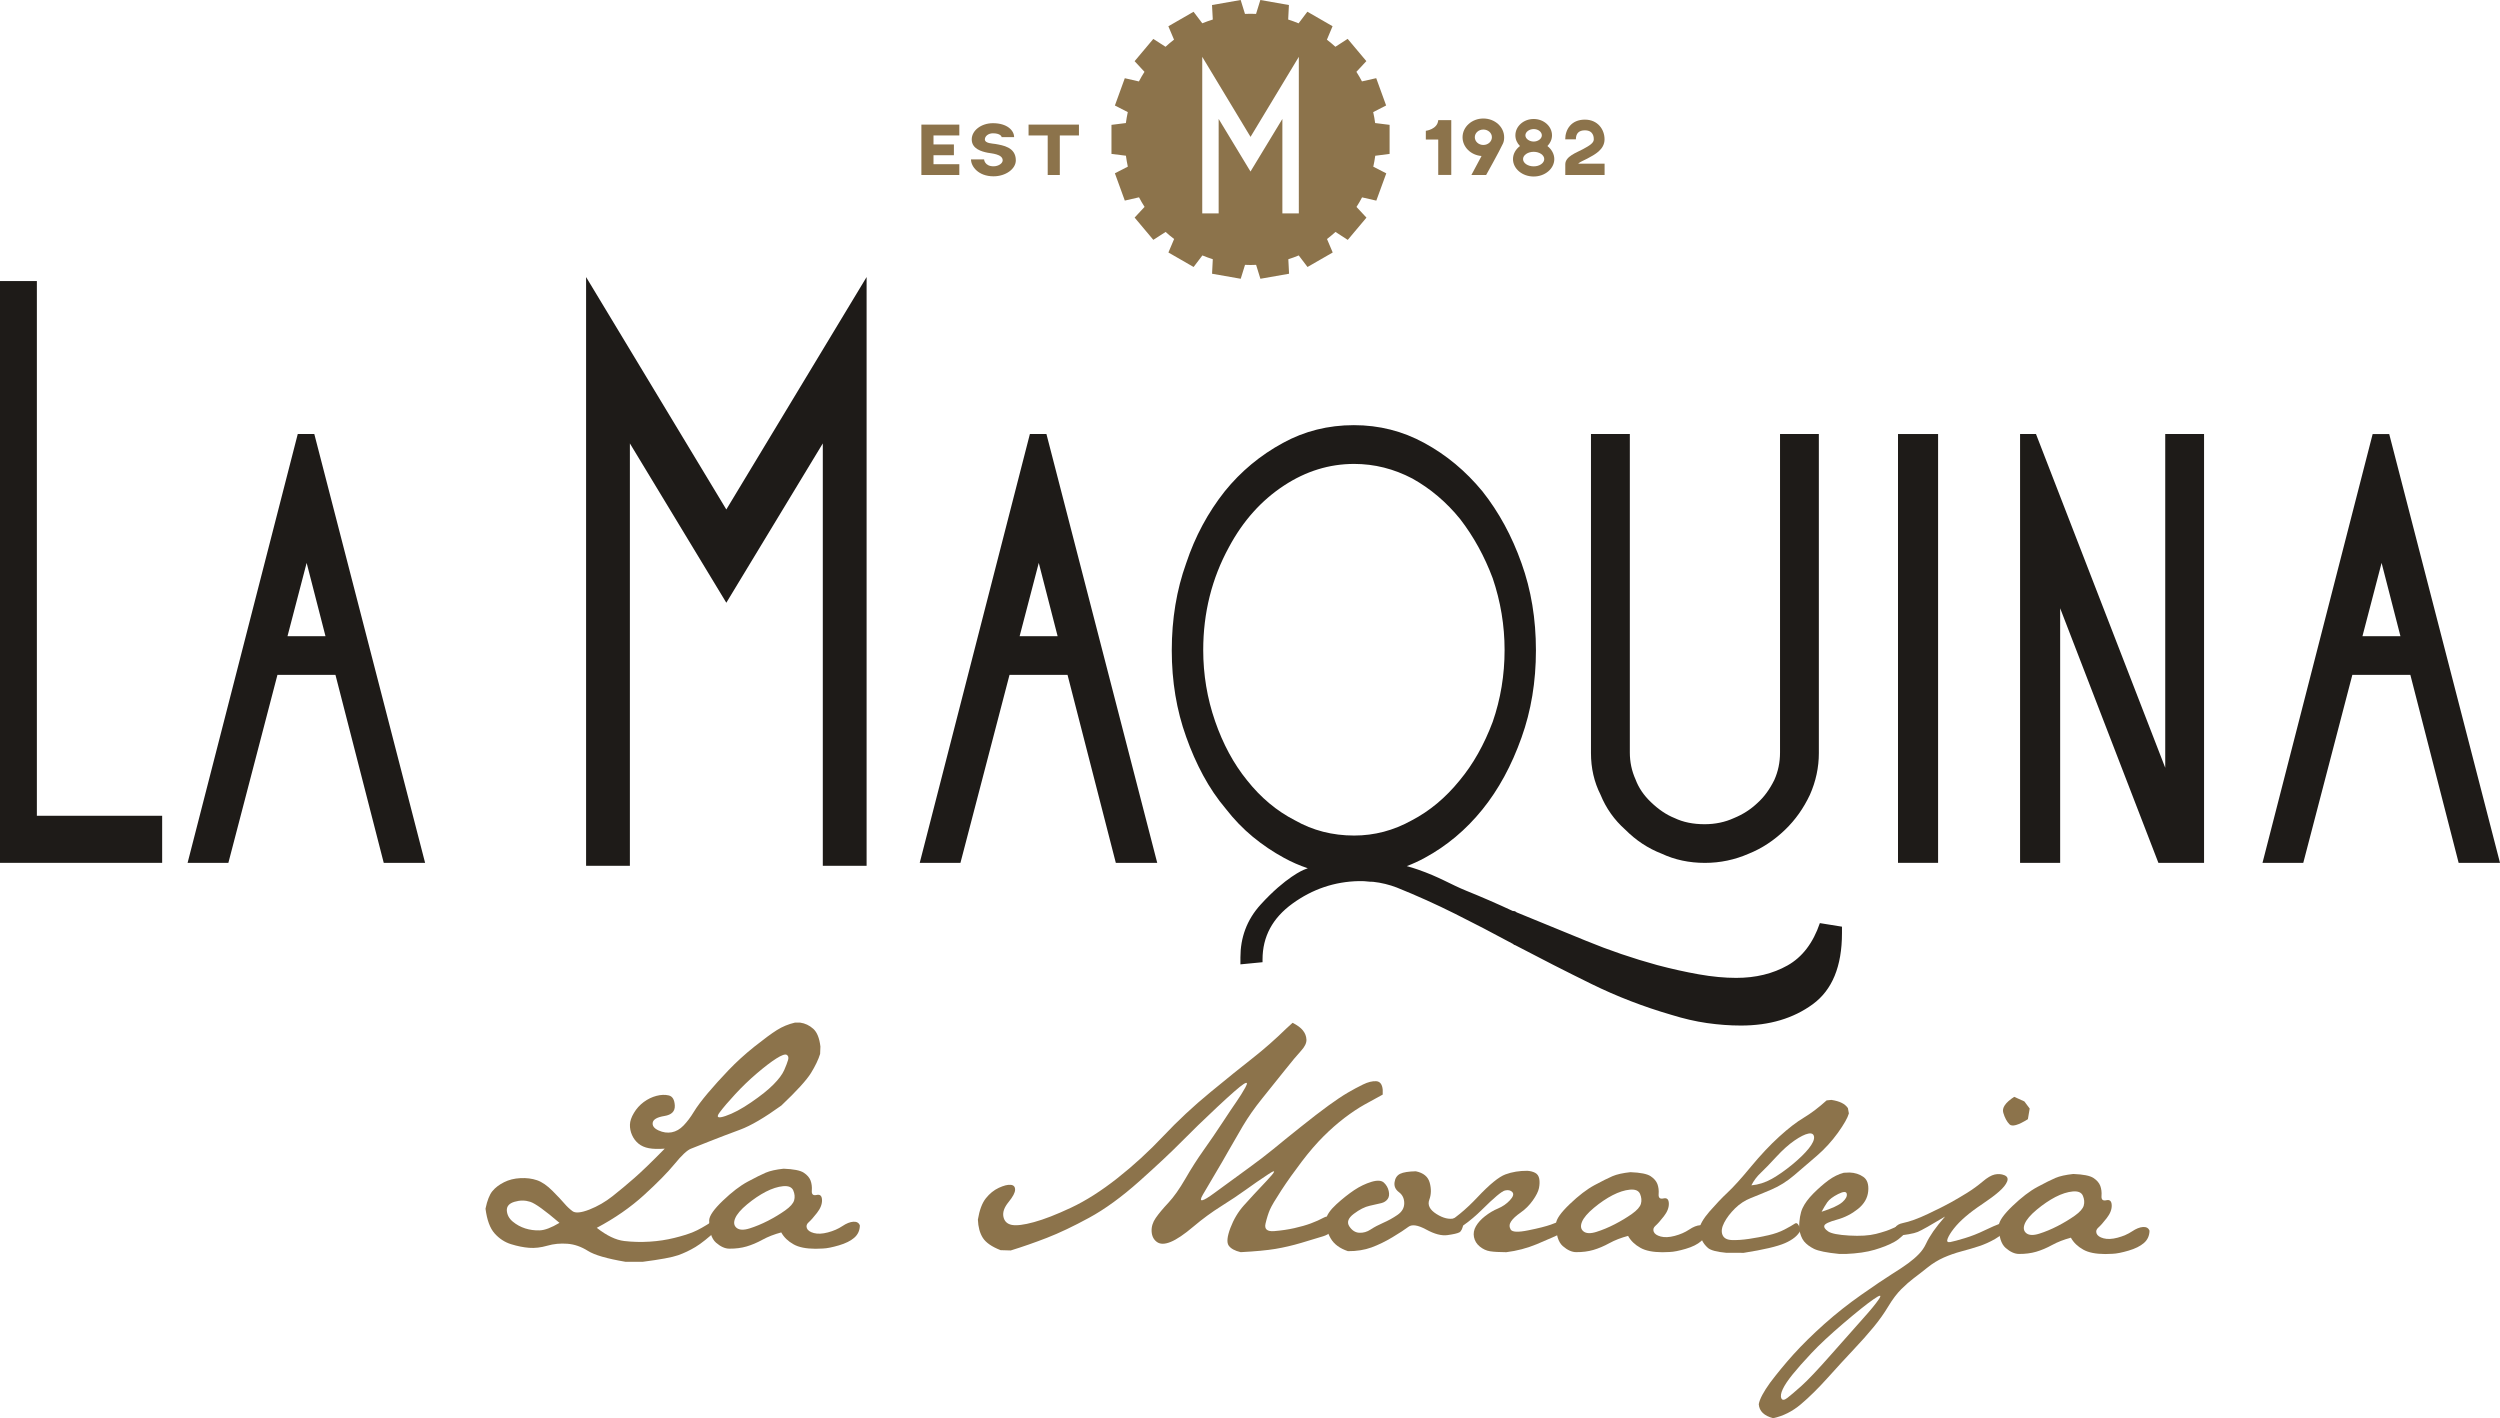 <svg xmlns="http://www.w3.org/2000/svg" xmlns:xlink="http://www.w3.org/1999/xlink" id="Capa_1" x="0px" y="0px" viewBox="0 0 512 290.5" style="enable-background:new 0 0 512 290.5;" xml:space="preserve"> <style type="text/css"> .st0{fill:#1C1C1A;} .st1{fill:#FFFFFF;} .st2{fill:#8C734B;} .st3{fill:#8A734A;} .st4{fill:#1D1A17;} .st5{display:none;} .st6{display:inline;} .st7{display:inline;fill:#8C734B;} .st8{fill:#1C1D1B;} .st9{fill:#363735;} .st10{fill:#025157;} .st11{fill:none;stroke:#1A171B;stroke-miterlimit:10;} .st12{fill:#1A171B;} .st13{fill:#8B734C;} .st14{fill-rule:evenodd;clip-rule:evenodd;fill:#1A171B;} .st15{fill:none;} .st16{fill:none;stroke:#8B734C;stroke-miterlimit:10;} .st17{fill:none;stroke:#FFFFFF;stroke-miterlimit:10;} .st18{fill-rule:evenodd;clip-rule:evenodd;fill:#FFFFFF;} .st19{fill:#1E1B18;} .st20{fill-rule:evenodd;clip-rule:evenodd;fill:#AE8B48;} .st21{fill-rule:evenodd;clip-rule:evenodd;fill:#00174D;} .st22{fill-rule:evenodd;clip-rule:evenodd;fill:#F8F8F9;} .st23{fill-rule:evenodd;clip-rule:evenodd;fill:#F6F6F7;} .st24{fill-rule:evenodd;clip-rule:evenodd;fill:#EBECEE;} .st25{fill-rule:evenodd;clip-rule:evenodd;fill:#F5F6F7;} .st26{fill-rule:evenodd;clip-rule:evenodd;fill:#F2F3F4;} .st27{fill-rule:evenodd;clip-rule:evenodd;fill:#F9F9FA;} .st28{fill-rule:evenodd;clip-rule:evenodd;fill:#F7F8F9;} .st29{fill-rule:evenodd;clip-rule:evenodd;fill:#EDEEF0;} .st30{fill-rule:evenodd;clip-rule:evenodd;fill:#F7F7F8;} .st31{fill-rule:evenodd;clip-rule:evenodd;fill:#E6E7EA;} .st32{fill-rule:evenodd;clip-rule:evenodd;fill:#F3F3F5;} .st33{fill-rule:evenodd;clip-rule:evenodd;fill:#FAFBFB;} .st34{fill-rule:evenodd;clip-rule:evenodd;fill:#939196;} .st35{fill-rule:evenodd;clip-rule:evenodd;fill:#929095;} .st36{fill-rule:evenodd;clip-rule:evenodd;fill:#BCBCC2;} .st37{fill-rule:evenodd;clip-rule:evenodd;fill:#9B999E;} .st38{fill-rule:evenodd;clip-rule:evenodd;fill:#C5C7CC;} .st39{fill-rule:evenodd;clip-rule:evenodd;fill:#B1B1B6;} .st40{fill-rule:evenodd;clip-rule:evenodd;fill:#C9CBD0;} .st41{fill-rule:evenodd;clip-rule:evenodd;fill:#9F9DA2;} .st42{fill-rule:evenodd;clip-rule:evenodd;fill:#EEEFF1;} .st43{fill-rule:evenodd;clip-rule:evenodd;fill:#D5D7DB;} .st44{fill-rule:evenodd;clip-rule:evenodd;fill:#97959A;} .st45{fill-rule:evenodd;clip-rule:evenodd;fill:#F4F5F6;} .st46{fill-rule:evenodd;clip-rule:evenodd;fill:#FDFFFF;} .st47{fill-rule:evenodd;clip-rule:evenodd;fill:#98969B;} .st48{fill-rule:evenodd;clip-rule:evenodd;fill:#EAEBEE;} .st49{fill-rule:evenodd;clip-rule:evenodd;fill:#AAA9AF;} .st50{fill-rule:evenodd;clip-rule:evenodd;fill:#A5A3A9;} .st51{fill-rule:evenodd;clip-rule:evenodd;fill:#E1E3E6;} .st52{fill-rule:evenodd;clip-rule:evenodd;fill:#A6A5AA;} .st53{fill-rule:evenodd;clip-rule:evenodd;fill:#FBFBFC;} .st54{fill-rule:evenodd;clip-rule:evenodd;fill:#E4E5E8;} .st55{fill-rule:evenodd;clip-rule:evenodd;fill:#9D9BA0;} .st56{fill-rule:evenodd;clip-rule:evenodd;fill:#B3B2B8;} .st57{fill-rule:evenodd;clip-rule:evenodd;fill:#D8DADE;} .st58{fill-rule:evenodd;clip-rule:evenodd;fill:#F1F2F3;} .st59{fill-rule:evenodd;clip-rule:evenodd;fill:#DDDFE2;} .st60{fill-rule:evenodd;clip-rule:evenodd;fill:#CDCED3;} .st61{fill-rule:evenodd;clip-rule:evenodd;fill:#F0F1F2;} .st62{fill-rule:evenodd;clip-rule:evenodd;fill:#F0F1F3;} .st63{fill-rule:evenodd;clip-rule:evenodd;fill:#B6B6BB;} .st64{fill-rule:evenodd;clip-rule:evenodd;fill:#BDBEC4;} .st65{fill-rule:evenodd;clip-rule:evenodd;fill:#CFD1D5;} .st66{fill-rule:evenodd;clip-rule:evenodd;fill:#E2E4E7;} .st67{fill-rule:evenodd;clip-rule:evenodd;fill:#A09EA3;} .st68{fill-rule:evenodd;clip-rule:evenodd;fill:#D9DBDF;} .st69{fill-rule:evenodd;clip-rule:evenodd;fill:#C2C3C9;} .st70{fill-rule:evenodd;clip-rule:evenodd;fill:#ECEDEF;} .st71{fill-rule:evenodd;clip-rule:evenodd;fill:#A9A8AE;} .st72{fill-rule:evenodd;clip-rule:evenodd;fill:#E5E7EA;} .st73{fill-rule:evenodd;clip-rule:evenodd;fill:#BBBCC1;} .st74{fill-rule:evenodd;clip-rule:evenodd;fill:#FCFCFC;} .st75{fill-rule:evenodd;clip-rule:evenodd;fill:#DADBDF;} .st76{fill-rule:evenodd;clip-rule:evenodd;fill:#E4E6E9;} .st77{fill-rule:evenodd;clip-rule:evenodd;fill:#CDCFD4;} .st78{fill-rule:evenodd;clip-rule:evenodd;fill:#DBDDE1;} .st79{fill-rule:evenodd;clip-rule:evenodd;fill:#B9B9BF;} .st80{fill-rule:evenodd;clip-rule:evenodd;fill:#E9EBED;} .st81{fill-rule:evenodd;clip-rule:evenodd;fill:#949296;} .st82{fill-rule:evenodd;clip-rule:evenodd;fill:#E7E8EB;} .st83{fill-rule:evenodd;clip-rule:evenodd;fill:#DEE0E3;} .st84{fill-rule:evenodd;clip-rule:evenodd;fill:#9E9CA1;} .st85{fill-rule:evenodd;clip-rule:evenodd;fill:#BABBC0;} .st86{fill-rule:evenodd;clip-rule:evenodd;fill:#E8E9EC;} .st87{fill-rule:evenodd;clip-rule:evenodd;fill:#BEBFC5;} .st88{fill-rule:evenodd;clip-rule:evenodd;fill:#B39052;} .st89{fill-rule:evenodd;clip-rule:evenodd;fill:#A9A7AD;} .st90{fill-rule:evenodd;clip-rule:evenodd;fill:#D0D2D6;} .st91{fill-rule:evenodd;clip-rule:evenodd;fill:#E9EAEC;} .st92{fill-rule:evenodd;clip-rule:evenodd;fill:#949196;} .st93{fill-rule:evenodd;clip-rule:evenodd;fill:#A58444;} .st94{fill-rule:evenodd;clip-rule:evenodd;fill:#99979C;} .st95{fill-rule:evenodd;clip-rule:evenodd;fill:#D1D2D7;} .st96{fill-rule:evenodd;clip-rule:evenodd;fill:#B39051;} .st97{fill-rule:evenodd;clip-rule:evenodd;fill:#D4D6DA;} .st98{fill-rule:evenodd;clip-rule:evenodd;fill:#9D9CA1;} .st99{fill-rule:evenodd;clip-rule:evenodd;fill:#A7A6AB;} .st100{fill-rule:evenodd;clip-rule:evenodd;fill:#ACACB1;} .st101{fill-rule:evenodd;clip-rule:evenodd;fill:#BDBDC3;} .st102{fill-rule:evenodd;clip-rule:evenodd;fill:#CACCD1;} .st103{fill-rule:evenodd;clip-rule:evenodd;fill:#B5B5BA;} .st104{fill-rule:evenodd;clip-rule:evenodd;fill:#D6D7DC;} .st105{fill-rule:evenodd;clip-rule:evenodd;fill:#959398;} .st106{fill-rule:evenodd;clip-rule:evenodd;fill:#CCCDD2;} .st107{fill-rule:evenodd;clip-rule:evenodd;fill:#A19FA4;} .st108{fill-rule:evenodd;clip-rule:evenodd;fill:#CED0D5;} .st109{fill-rule:evenodd;clip-rule:evenodd;fill:#A8A7AC;} .st110{fill-rule:evenodd;clip-rule:evenodd;fill:#DEDFE2;} .st111{fill-rule:evenodd;clip-rule:evenodd;fill:#A68445;} .st112{fill-rule:evenodd;clip-rule:evenodd;fill:#C1C2C8;} .st113{fill-rule:evenodd;clip-rule:evenodd;fill:#B8B8BE;} .st114{fill-rule:evenodd;clip-rule:evenodd;fill:#A5A3A8;} .st115{fill-rule:evenodd;clip-rule:evenodd;fill:#DBDCE0;} .st116{fill-rule:evenodd;clip-rule:evenodd;fill:#DFE1E5;} .st117{fill-rule:evenodd;clip-rule:evenodd;fill:#AAA9AE;} .st118{fill-rule:evenodd;clip-rule:evenodd;fill:#E3E4E7;} .st119{fill-rule:evenodd;clip-rule:evenodd;fill:#E0E2E5;} .st120{fill-rule:evenodd;clip-rule:evenodd;fill:#F3F3F4;} .st121{fill-rule:evenodd;clip-rule:evenodd;fill:#9C9B9F;} .st122{fill-rule:evenodd;clip-rule:evenodd;fill:#C4C6CB;} .st123{fill-rule:evenodd;clip-rule:evenodd;fill:#ADACB2;} .st124{fill-rule:evenodd;clip-rule:evenodd;fill:#9C9A9F;} .st125{fill-rule:evenodd;clip-rule:evenodd;fill:#B4B4BA;} .st126{fill-rule:evenodd;clip-rule:evenodd;fill:#99979B;} .st127{fill-rule:evenodd;clip-rule:evenodd;fill:#C8CACF;} .st128{fill-rule:evenodd;clip-rule:evenodd;fill:#C4C5CB;} .st129{fill-rule:evenodd;clip-rule:evenodd;fill:#CBCDD2;} .st130{fill-rule:evenodd;clip-rule:evenodd;fill:#D2D4D8;} .st131{fill-rule:evenodd;clip-rule:evenodd;fill:#DBDDE0;} .st132{fill-rule:evenodd;clip-rule:evenodd;fill:#DFE0E4;} .st133{fill-rule:evenodd;clip-rule:evenodd;fill:#ACABB0;} .st134{fill-rule:evenodd;clip-rule:evenodd;fill:#C7C9CD;} .st135{fill-rule:evenodd;clip-rule:evenodd;fill:#B4B4B9;} .st136{fill-rule:evenodd;clip-rule:evenodd;fill:#B6B6BC;} .st137{fill-rule:evenodd;clip-rule:evenodd;fill:#949297;} .st138{fill-rule:evenodd;clip-rule:evenodd;fill:#D3D5D9;} .st139{fill-rule:evenodd;clip-rule:evenodd;fill:#BFC0C5;} .st140{fill-rule:evenodd;clip-rule:evenodd;fill:#A09FA4;} .st141{fill-rule:evenodd;clip-rule:evenodd;fill:#B0B0B5;} .st142{fill-rule:evenodd;clip-rule:evenodd;fill:#969498;} .st143{fill-rule:evenodd;clip-rule:evenodd;fill:#A9A7AC;} .st144{fill-rule:evenodd;clip-rule:evenodd;fill:#9A989C;} .st145{fill-rule:evenodd;clip-rule:evenodd;fill:#9A989E;} .st146{fill-rule:evenodd;clip-rule:evenodd;fill:#A3A2A7;} .st147{fill-rule:evenodd;clip-rule:evenodd;fill:#AEADB3;} .st148{fill-rule:evenodd;clip-rule:evenodd;fill:#AFAEB3;} .st149{fill-rule:evenodd;clip-rule:evenodd;fill:#918F93;} .st150{fill-rule:evenodd;clip-rule:evenodd;fill:#C1C2C7;} .st151{fill-rule:evenodd;clip-rule:evenodd;fill:#8E8B8F;} .st152{fill-rule:evenodd;clip-rule:evenodd;fill:#9A989D;} .st153{fill-rule:evenodd;clip-rule:evenodd;fill:#C8C9CF;} .st154{fill-rule:evenodd;clip-rule:evenodd;fill:#D6D8DC;} .st155{fill-rule:evenodd;clip-rule:evenodd;fill:#A19FA5;} .st156{fill-rule:evenodd;clip-rule:evenodd;fill:#99989C;} .st157{fill-rule:evenodd;clip-rule:evenodd;fill:#C0C2C7;} .st158{fill-rule:evenodd;clip-rule:evenodd;fill:#B5B5B9;} .st159{fill-rule:evenodd;clip-rule:evenodd;fill:#A48344;} .st160{fill-rule:evenodd;clip-rule:evenodd;fill:#ABAAAF;} .st161{fill-rule:evenodd;clip-rule:evenodd;fill:#A2A0A5;} .st162{fill-rule:evenodd;clip-rule:evenodd;fill:#B7B7BC;} .st163{fill-rule:evenodd;clip-rule:evenodd;fill:#B2B2B7;} .st164{fill-rule:evenodd;clip-rule:evenodd;fill:#979495;} .st165{fill-rule:evenodd;clip-rule:evenodd;fill:#D2D3D8;} .st166{fill-rule:evenodd;clip-rule:evenodd;fill:#B6B7BC;} .st167{fill-rule:evenodd;clip-rule:evenodd;fill:#B49254;} .st168{fill-rule:evenodd;clip-rule:evenodd;fill:#D5D7DA;} .st169{fill-rule:evenodd;clip-rule:evenodd;fill:#A8A6AB;} .st170{fill-rule:evenodd;clip-rule:evenodd;fill:#A3A1A6;} .st171{fill-rule:evenodd;clip-rule:evenodd;fill:#EFF0F1;} .st172{fill-rule:evenodd;clip-rule:evenodd;fill:#B9B9BC;} .st173{fill-rule:evenodd;clip-rule:evenodd;fill:#C0C1C6;} .st174{fill-rule:evenodd;clip-rule:evenodd;fill:#FFFFFD;} .st175{fill-rule:evenodd;clip-rule:evenodd;fill:#E3E5E7;} .st176{fill-rule:evenodd;clip-rule:evenodd;fill:#D2D3D7;} .st177{fill-rule:evenodd;clip-rule:evenodd;fill:#C7C8CD;} .st178{fill-rule:evenodd;clip-rule:evenodd;fill:#CBCCD1;} .st179{fill-rule:evenodd;clip-rule:evenodd;fill:#E6E7E8;} .st180{fill-rule:evenodd;clip-rule:evenodd;fill:#BDBEC2;} .st181{fill-rule:evenodd;clip-rule:evenodd;fill:#EEEFF0;} .st182{fill-rule:evenodd;clip-rule:evenodd;fill:#C3C4C9;} .st183{fill-rule:evenodd;clip-rule:evenodd;fill:#DFE1E4;} .st184{fill-rule:evenodd;clip-rule:evenodd;fill:#B2B1B7;} .st185{fill-rule:evenodd;clip-rule:evenodd;fill:#FAFAFA;} .st186{fill-rule:evenodd;clip-rule:evenodd;fill:#C1A46E;} .st187{fill-rule:evenodd;clip-rule:evenodd;fill:#C6AA77;} .st188{fill-rule:evenodd;clip-rule:evenodd;fill:#B28F50;} .st189{fill-rule:evenodd;clip-rule:evenodd;fill:#B69457;} .st190{fill-rule:evenodd;clip-rule:evenodd;fill:#B79558;} .st191{fill-rule:evenodd;clip-rule:evenodd;fill:#B9BAC0;} .st192{fill-rule:evenodd;clip-rule:evenodd;fill:#A68444;} .st193{fill-rule:evenodd;clip-rule:evenodd;fill:#A58344;} .st194{fill-rule:evenodd;clip-rule:evenodd;fill:#CDB486;} .st195{fill-rule:evenodd;clip-rule:evenodd;fill:#C9B07F;} .st196{fill-rule:evenodd;clip-rule:evenodd;fill:#BC9D64;} .st197{fill-rule:evenodd;clip-rule:evenodd;fill:#C4A773;} .st198{fill-rule:evenodd;clip-rule:evenodd;fill:#9E7F41;} .st199{fill-rule:evenodd;clip-rule:evenodd;fill:#F4F4F5;} .st200{fill-rule:evenodd;clip-rule:evenodd;fill:#B3B3B9;} .st201{fill-rule:evenodd;clip-rule:evenodd;fill:#DCDEE2;} .st202{fill-rule:evenodd;clip-rule:evenodd;fill:#BD9E66;} .st203{fill-rule:evenodd;clip-rule:evenodd;fill:#D2BC90;} .st204{fill-rule:evenodd;clip-rule:evenodd;fill:#B9995E;} .st205{fill-rule:evenodd;clip-rule:evenodd;fill:#BB9C63;} .st206{fill-rule:evenodd;clip-rule:evenodd;fill:#C6C8CD;} .st207{fill-rule:evenodd;clip-rule:evenodd;fill:#9B7D40;} .st208{fill-rule:evenodd;clip-rule:evenodd;fill:#9A7C3F;} .st209{fill-rule:evenodd;clip-rule:evenodd;fill:#876E36;} .st210{fill-rule:evenodd;clip-rule:evenodd;fill:#93773D;} .st211{fill-rule:evenodd;clip-rule:evenodd;fill:#C5A977;} .st212{fill-rule:evenodd;clip-rule:evenodd;fill:#C6AB78;} .st213{fill-rule:evenodd;clip-rule:evenodd;fill:#D7BF8E;} .st214{fill-rule:evenodd;clip-rule:evenodd;fill:#A78446;} .st215{fill-rule:evenodd;clip-rule:evenodd;fill:#B28F4F;} .st216{fill-rule:evenodd;clip-rule:evenodd;fill:#A78445;} .st217{fill-rule:evenodd;clip-rule:evenodd;fill:#D8C090;} .st218{fill-rule:evenodd;clip-rule:evenodd;fill:#8E733A;} .st219{fill-rule:evenodd;clip-rule:evenodd;fill:#B59457;} .st220{fill-rule:evenodd;clip-rule:evenodd;fill:#766133;} .st221{fill-rule:evenodd;clip-rule:evenodd;fill:#806732;} .st222{fill-rule:evenodd;clip-rule:evenodd;fill:#8C7239;} .st223{fill-rule:evenodd;clip-rule:evenodd;fill:#9D7E41;} .st224{fill-rule:evenodd;clip-rule:evenodd;fill:#A18144;} .st225{fill-rule:evenodd;clip-rule:evenodd;fill:#A28144;} .st226{fill-rule:evenodd;clip-rule:evenodd;fill:#B29051;} .st227{fill-rule:evenodd;clip-rule:evenodd;fill:#9C7E40;} .st228{fill-rule:evenodd;clip-rule:evenodd;fill:#95783D;} .st229{fill-rule:evenodd;clip-rule:evenodd;fill:#997C41;} .st230{fill-rule:evenodd;clip-rule:evenodd;fill:#A28245;} .st231{fill-rule:evenodd;clip-rule:evenodd;fill:#A08042;} .st232{fill-rule:evenodd;clip-rule:evenodd;fill:#685525;} .st233{fill-rule:evenodd;clip-rule:evenodd;fill:#A48243;} .st234{fill-rule:evenodd;clip-rule:evenodd;fill:#96793F;} .st235{fill-rule:evenodd;clip-rule:evenodd;fill:#8A7038;} .st236{fill-rule:evenodd;clip-rule:evenodd;fill:#A68548;} .st237{fill-rule:evenodd;clip-rule:evenodd;fill:#665323;} .st238{fill-rule:evenodd;clip-rule:evenodd;fill:#9E8049;} .st239{fill-rule:evenodd;clip-rule:evenodd;fill:#A28143;} .st240{fill-rule:evenodd;clip-rule:evenodd;fill:#AB8A51;} .st241{fill-rule:evenodd;clip-rule:evenodd;fill:#A28244;} .st242{fill-rule:evenodd;clip-rule:evenodd;fill:#9F8044;} .st243{fill-rule:evenodd;clip-rule:evenodd;fill:#A18042;} .st244{fill-rule:evenodd;clip-rule:evenodd;fill:#7A6331;} .st245{fill-rule:evenodd;clip-rule:evenodd;fill:#A08041;} .st246{fill-rule:evenodd;clip-rule:evenodd;fill:#846C35;} .st247{fill-rule:evenodd;clip-rule:evenodd;fill:#675526;} .st248{fill-rule:evenodd;clip-rule:evenodd;fill:#A08044;} .st249{fill-rule:evenodd;clip-rule:evenodd;fill:#B69458;} .st250{fill-rule:evenodd;clip-rule:evenodd;fill:#B59356;} .st251{fill-rule:evenodd;clip-rule:evenodd;fill:#9E7E40;} .st252{fill-rule:evenodd;clip-rule:evenodd;fill:#9D7E40;} .st253{fill-rule:evenodd;clip-rule:evenodd;fill:#987A3E;} .st254{fill-rule:evenodd;clip-rule:evenodd;fill:#C7AC79;} .st255{fill-rule:evenodd;clip-rule:evenodd;fill:#CAB080;} .st256{fill-rule:evenodd;clip-rule:evenodd;fill:#C5AA77;} .st257{fill-rule:evenodd;clip-rule:evenodd;fill:#806832;} .st258{fill-rule:evenodd;clip-rule:evenodd;fill:#8C723A;} .st259{fill-rule:evenodd;clip-rule:evenodd;fill:#BA9A60;} .st260{fill-rule:evenodd;clip-rule:evenodd;fill:#C2A470;} .st261{fill-rule:evenodd;clip-rule:evenodd;fill:#CCB385;} .st262{fill-rule:evenodd;clip-rule:evenodd;fill:#90753B;} .st263{fill-rule:evenodd;clip-rule:evenodd;fill:#8F743A;} .st264{fill-rule:evenodd;clip-rule:evenodd;fill:#836A33;} .st265{fill-rule:evenodd;clip-rule:evenodd;fill:#BA995F;} .st266{fill-rule:evenodd;clip-rule:evenodd;fill:#BE9F68;} .st267{fill-rule:evenodd;clip-rule:evenodd;fill:#C2A570;} .st268{fill-rule:evenodd;clip-rule:evenodd;fill:#C6AA78;} .st269{fill-rule:evenodd;clip-rule:evenodd;fill:#AF8B49;} .st270{fill-rule:evenodd;clip-rule:evenodd;fill:#554519;} .st271{fill-rule:evenodd;clip-rule:evenodd;fill:#786231;} .st272{fill-rule:evenodd;clip-rule:evenodd;fill:#8D733C;} .st273{fill-rule:evenodd;clip-rule:evenodd;fill:#514217;} .st274{fill-rule:evenodd;clip-rule:evenodd;fill:#96793D;} .st275{fill-rule:evenodd;clip-rule:evenodd;fill:#56461C;} .st276{fill-rule:evenodd;clip-rule:evenodd;fill:#51421A;} .st277{fill-rule:evenodd;clip-rule:evenodd;fill:#856E3B;} .st278{fill-rule:evenodd;clip-rule:evenodd;fill:#6A5726;} .st279{fill-rule:evenodd;clip-rule:evenodd;fill:#685527;} .st280{fill-rule:evenodd;clip-rule:evenodd;fill:#9F8042;} .st281{fill-rule:evenodd;clip-rule:evenodd;fill:#876E37;} .st282{fill-rule:evenodd;clip-rule:evenodd;fill:#57471C;} .st283{fill-rule:evenodd;clip-rule:evenodd;fill:#6F5A29;} .st284{fill-rule:evenodd;clip-rule:evenodd;fill:#6E5A28;} .st285{fill-rule:evenodd;clip-rule:evenodd;fill:#5A491B;} .st286{fill-rule:evenodd;clip-rule:evenodd;fill:#6E5B2C;} .st287{fill-rule:evenodd;clip-rule:evenodd;fill:#866D36;} .st288{fill-rule:evenodd;clip-rule:evenodd;fill:#96793E;} .st289{fill-rule:evenodd;clip-rule:evenodd;fill:#3582C0;} .st290{fill-rule:evenodd;clip-rule:evenodd;fill:#D1B989;} .st291{fill-rule:evenodd;clip-rule:evenodd;fill:#D1BA8A;} .st292{fill-rule:evenodd;clip-rule:evenodd;fill:#D3BB8B;} .st293{fill-rule:evenodd;clip-rule:evenodd;fill:#D0B989;} .st294{fill-rule:evenodd;clip-rule:evenodd;fill:#524318;} .st295{fill-rule:evenodd;clip-rule:evenodd;fill:#534317;} .st296{fill-rule:evenodd;clip-rule:evenodd;fill:#4F4117;} .st297{fill-rule:evenodd;clip-rule:evenodd;fill:#745E2B;} .st298{fill-rule:evenodd;clip-rule:evenodd;fill:#58481B;} .st299{fill-rule:evenodd;clip-rule:evenodd;fill:#6F5A28;} .st300{fill-rule:evenodd;clip-rule:evenodd;fill:#8B7138;} .st301{fill-rule:evenodd;clip-rule:evenodd;fill:#7D6631;} .st302{fill-rule:evenodd;clip-rule:evenodd;fill:#58481C;} .st303{fill-rule:evenodd;clip-rule:evenodd;fill:#5A4A1E;} .st304{fill-rule:evenodd;clip-rule:evenodd;fill:#7D6530;} .st305{fill-rule:evenodd;clip-rule:evenodd;fill:#685524;} .st306{fill-rule:evenodd;clip-rule:evenodd;fill:#4C3E12;} .st307{fill-rule:evenodd;clip-rule:evenodd;fill:#866D35;} .st308{fill-rule:evenodd;clip-rule:evenodd;fill:#504014;} .st309{fill-rule:evenodd;clip-rule:evenodd;fill:#534318;} .st310{fill-rule:evenodd;clip-rule:evenodd;fill:#6F5B2B;} .st311{fill-rule:evenodd;clip-rule:evenodd;fill:#625021;} .st312{fill-rule:evenodd;clip-rule:evenodd;fill:#6C592A;} .st313{fill-rule:evenodd;clip-rule:evenodd;fill:#8A703A;} .st314{fill-rule:evenodd;clip-rule:evenodd;fill:#A58446;} .st315{fill-rule:evenodd;clip-rule:evenodd;fill:#745E2C;} .st316{fill-rule:evenodd;clip-rule:evenodd;fill:#625022;} .st317{fill-rule:evenodd;clip-rule:evenodd;fill:#5B4A1C;} .st318{fill-rule:evenodd;clip-rule:evenodd;fill:#76602D;} .st319{fill-rule:evenodd;clip-rule:evenodd;fill:#635123;} .st320{fill-rule:evenodd;clip-rule:evenodd;fill:#4E4018;} .st321{fill-rule:evenodd;clip-rule:evenodd;fill:#615025;} .st322{fill-rule:evenodd;clip-rule:evenodd;fill:#5F4E21;} .st323{fill-rule:evenodd;clip-rule:evenodd;fill:#574821;} .st324{fill-rule:evenodd;clip-rule:evenodd;fill:#5C4B1E;} .st325{fill-rule:evenodd;clip-rule:evenodd;fill:#90753C;} .st326{fill-rule:evenodd;clip-rule:evenodd;fill:#675527;} .st327{fill-rule:evenodd;clip-rule:evenodd;fill:#4E3F14;} .st328{fill-rule:evenodd;clip-rule:evenodd;fill:#6C5826;} .st329{fill-rule:evenodd;clip-rule:evenodd;fill:#4D3E13;} .st330{fill-rule:evenodd;clip-rule:evenodd;fill:#4E4015;} .st331{fill-rule:evenodd;clip-rule:evenodd;fill:#AC8949;} .st332{fill-rule:evenodd;clip-rule:evenodd;fill:#645224;} .st333{fill-rule:evenodd;clip-rule:evenodd;fill:#625123;} .st334{fill-rule:evenodd;clip-rule:evenodd;fill:#645225;} .st335{fill-rule:evenodd;clip-rule:evenodd;fill:#5A491C;} .st336{fill-rule:evenodd;clip-rule:evenodd;fill:#977A40;} .st337{fill-rule:evenodd;clip-rule:evenodd;fill:#4E3F13;} .st338{fill-rule:evenodd;clip-rule:evenodd;fill:#59481A;} .st339{fill-rule:evenodd;clip-rule:evenodd;fill:#655224;} .st340{fill-rule:evenodd;clip-rule:evenodd;fill:#59491F;} .st341{fill-rule:evenodd;clip-rule:evenodd;fill:#7E6631;} .st342{fill-rule:evenodd;clip-rule:evenodd;fill:#665424;} .st343{fill-rule:evenodd;clip-rule:evenodd;fill:#9F7F43;} .st344{fill-rule:evenodd;clip-rule:evenodd;fill:#A08043;} .st345{fill-rule:evenodd;clip-rule:evenodd;fill:#A68345;} .st346{fill-rule:evenodd;clip-rule:evenodd;fill:#B79559;} .st347{fill-rule:evenodd;clip-rule:evenodd;fill:#B7955A;} .st348{fill-rule:evenodd;clip-rule:evenodd;fill:#B39258;} .st349{fill-rule:evenodd;clip-rule:evenodd;fill:#CAB385;} .st350{fill-rule:evenodd;clip-rule:evenodd;fill:#9E7F42;} .st351{fill-rule:evenodd;clip-rule:evenodd;fill:#D9C496;} .st352{fill-rule:evenodd;clip-rule:evenodd;fill:#B9995F;} .st353{fill-rule:evenodd;clip-rule:evenodd;fill:#A79069;} .st354{fill-rule:evenodd;clip-rule:evenodd;fill:#B8965B;} .st355{fill-rule:evenodd;clip-rule:evenodd;fill:#BFA06A;} .st356{fill-rule:evenodd;clip-rule:evenodd;fill:#B79659;} .st357{fill-rule:evenodd;clip-rule:evenodd;fill:#BC9C63;} .st358{fill-rule:evenodd;clip-rule:evenodd;fill:#987B3E;} .st359{fill-rule:evenodd;clip-rule:evenodd;fill:#BFA16A;} .st360{fill-rule:evenodd;clip-rule:evenodd;fill:#8B7038;} .st361{fill-rule:evenodd;clip-rule:evenodd;fill:#8D7239;} .st362{fill-rule:evenodd;clip-rule:evenodd;fill:#C3C4CA;} .st363{fill-rule:evenodd;clip-rule:evenodd;fill:#77612D;} .st364{fill-rule:evenodd;clip-rule:evenodd;fill:#7B642F;} .st365{fill-rule:evenodd;clip-rule:evenodd;fill:#846B34;} .st366{fill-rule:evenodd;clip-rule:evenodd;fill:#BEA069;} .st367{fill-rule:evenodd;clip-rule:evenodd;fill:#317EBC;} .st368{fill-rule:evenodd;clip-rule:evenodd;fill:#3380BC;} .st369{fill-rule:evenodd;clip-rule:evenodd;fill:#4586C2;} .st370{fill-rule:evenodd;clip-rule:evenodd;fill:#977840;} .st371{fill-rule:evenodd;clip-rule:evenodd;fill:#D9C396;} .st372{fill-rule:evenodd;clip-rule:evenodd;fill:#C8B285;} .st373{fill-rule:evenodd;clip-rule:evenodd;fill:#D1B98A;} .st374{fill-rule:evenodd;clip-rule:evenodd;fill:#C6B083;} .st375{fill-rule:evenodd;clip-rule:evenodd;fill:#CCB486;} .st376{fill-rule:evenodd;clip-rule:evenodd;fill:#DAC497;} .st377{fill-rule:evenodd;clip-rule:evenodd;fill:#273A6C;} .st378{fill-rule:evenodd;clip-rule:evenodd;fill:#C6AF83;} .st379{fill-rule:evenodd;clip-rule:evenodd;fill:#C4AE82;} .st380{fill-rule:evenodd;clip-rule:evenodd;fill:#997A41;} .st381{fill-rule:evenodd;clip-rule:evenodd;fill:#9A7B41;} .st382{fill-rule:evenodd;clip-rule:evenodd;fill:#95783E;} .st383{fill-rule:evenodd;clip-rule:evenodd;fill:#957740;} .st384{fill-rule:evenodd;clip-rule:evenodd;fill:#967840;} .st385{fill-rule:evenodd;clip-rule:evenodd;fill:#BC9D65;} .st386{fill-rule:evenodd;clip-rule:evenodd;fill:#DDC9A0;} .st387{fill-rule:evenodd;clip-rule:evenodd;fill:#C2AC80;} .st388{fill-rule:evenodd;clip-rule:evenodd;fill:#95783F;} .st389{fill-rule:evenodd;clip-rule:evenodd;fill:#DCC89E;} .st390{fill-rule:evenodd;clip-rule:evenodd;fill:#C6AC7B;} .st391{fill-rule:evenodd;clip-rule:evenodd;fill:#C1A46F;} .st392{fill-rule:evenodd;clip-rule:evenodd;fill:#C2A674;} .st393{fill-rule:evenodd;clip-rule:evenodd;fill:#C8AD7C;} .st394{fill-rule:evenodd;clip-rule:evenodd;fill:#856C35;} .st395{fill-rule:evenodd;clip-rule:evenodd;fill:#7A632E;} .st396{fill-rule:evenodd;clip-rule:evenodd;fill:#2D7AB8;} .st397{fill-rule:evenodd;clip-rule:evenodd;fill:#5584BD;} .st398{fill-rule:evenodd;clip-rule:evenodd;fill:#307AB5;} .st399{fill-rule:evenodd;clip-rule:evenodd;fill:#578DC6;} .st400{fill-rule:evenodd;clip-rule:evenodd;fill:#8F723D;} .st401{fill-rule:evenodd;clip-rule:evenodd;fill:#D0B889;} .st402{fill-rule:evenodd;clip-rule:evenodd;fill:#8E723D;} .st403{fill-rule:evenodd;clip-rule:evenodd;fill:#DDC89F;} .st404{fill-rule:evenodd;clip-rule:evenodd;fill:#BBA67D;} .st405{fill-rule:evenodd;clip-rule:evenodd;fill:#C9B185;} .st406{fill-rule:evenodd;clip-rule:evenodd;fill:#1F3361;} .st407{fill-rule:evenodd;clip-rule:evenodd;fill:#BAA47B;} .st408{fill-rule:evenodd;clip-rule:evenodd;fill:#C3AC80;} .st409{fill-rule:evenodd;clip-rule:evenodd;fill:#BAA57C;} .st410{fill-rule:evenodd;clip-rule:evenodd;fill:#00316A;} .st411{fill-rule:evenodd;clip-rule:evenodd;fill:#C4AD81;} .st412{fill-rule:evenodd;clip-rule:evenodd;fill:#CAB486;} .st413{fill-rule:evenodd;clip-rule:evenodd;fill:#BEA87E;} .st414{fill-rule:evenodd;clip-rule:evenodd;fill:#846A39;} .st415{fill-rule:evenodd;clip-rule:evenodd;fill:#7D6435;} .st416{fill-rule:evenodd;clip-rule:evenodd;fill:#DECAA1;} .st417{fill-rule:evenodd;clip-rule:evenodd;fill:#DAC598;} .st418{fill-rule:evenodd;clip-rule:evenodd;fill:#364276;} .st419{fill-rule:evenodd;clip-rule:evenodd;fill:#0C336C;} .st420{fill-rule:evenodd;clip-rule:evenodd;fill:#263970;} .st421{fill-rule:evenodd;clip-rule:evenodd;fill:#002F66;} .st422{fill-rule:evenodd;clip-rule:evenodd;fill:#BCA57C;} .st423{fill-rule:evenodd;clip-rule:evenodd;fill:#725B30;} .st424{fill-rule:evenodd;clip-rule:evenodd;fill:#876D39;} .st425{fill-rule:evenodd;clip-rule:evenodd;fill:#8D703C;} .st426{fill-rule:evenodd;clip-rule:evenodd;fill:#C2A571;} .st427{fill-rule:evenodd;clip-rule:evenodd;fill:#E0CDA6;} .st428{fill-rule:evenodd;clip-rule:evenodd;fill:#BBA57C;} .st429{fill-rule:evenodd;clip-rule:evenodd;fill:#E5D6B6;} .st430{fill-rule:evenodd;clip-rule:evenodd;fill:#C8AD7D;} .st431{fill-rule:evenodd;clip-rule:evenodd;fill:#CDB484;} .st432{fill-rule:evenodd;clip-rule:evenodd;fill:#CFB789;} .st433{fill-rule:evenodd;clip-rule:evenodd;fill:#CCB383;} .st434{fill-rule:evenodd;clip-rule:evenodd;fill:#E2D2AF;} .st435{fill-rule:evenodd;clip-rule:evenodd;fill:#806731;} .st436{fill-rule:evenodd;clip-rule:evenodd;fill:#AFAFB4;} .st437{fill-rule:evenodd;clip-rule:evenodd;fill:#2C78B5;} .st438{fill-rule:evenodd;clip-rule:evenodd;fill:#638BC1;} .st439{fill-rule:evenodd;clip-rule:evenodd;fill:#5E81B5;} .st440{fill-rule:evenodd;clip-rule:evenodd;fill:#3B74AF;} .st441{fill-rule:evenodd;clip-rule:evenodd;fill:#317EBB;} .st442{fill-rule:evenodd;clip-rule:evenodd;fill:#2F7AB4;} .st443{fill-rule:evenodd;clip-rule:evenodd;fill:#2E75AB;} .st444{fill-rule:evenodd;clip-rule:evenodd;fill:#C9B284;} .st445{fill-rule:evenodd;clip-rule:evenodd;fill:#2972AA;} .st446{fill-rule:evenodd;clip-rule:evenodd;fill:#2675B4;} .st447{fill-rule:evenodd;clip-rule:evenodd;fill:#846938;} .st448{fill-rule:evenodd;clip-rule:evenodd;fill:#866A3A;} .st449{fill-rule:evenodd;clip-rule:evenodd;fill:#836939;} .st450{fill-rule:evenodd;clip-rule:evenodd;fill:#AD9973;} .st451{fill-rule:evenodd;clip-rule:evenodd;fill:#B7A27A;} .st452{fill-rule:evenodd;clip-rule:evenodd;fill:#AF9A74;} .st453{fill-rule:evenodd;clip-rule:evenodd;fill:#B59F78;} .st454{fill-rule:evenodd;clip-rule:evenodd;fill:#AD9873;} .st455{fill-rule:evenodd;clip-rule:evenodd;fill:#B29D76;} .st456{fill-rule:evenodd;clip-rule:evenodd;fill:#002E63;} .st457{fill-rule:evenodd;clip-rule:evenodd;fill:#002B5B;} .st458{fill-rule:evenodd;clip-rule:evenodd;fill:#C0A982;} .st459{fill-rule:evenodd;clip-rule:evenodd;fill:#BFA67F;} .st460{fill-rule:evenodd;clip-rule:evenodd;fill:#002960;} .st461{fill-rule:evenodd;clip-rule:evenodd;fill:#002659;} .st462{fill-rule:evenodd;clip-rule:evenodd;fill:#112B53;} .st463{fill-rule:evenodd;clip-rule:evenodd;fill:#B49C79;} .st464{fill-rule:evenodd;clip-rule:evenodd;fill:#AE9974;} .st465{fill-rule:evenodd;clip-rule:evenodd;fill:#B09B75;} .st466{fill-rule:evenodd;clip-rule:evenodd;fill:#B8A27A;} .st467{fill-rule:evenodd;clip-rule:evenodd;fill:#003871;} .st468{fill-rule:evenodd;clip-rule:evenodd;fill:#003166;} .st469{fill-rule:evenodd;clip-rule:evenodd;fill:#00366B;} .st470{fill-rule:evenodd;clip-rule:evenodd;fill:#B7A179;} .st471{fill-rule:evenodd;clip-rule:evenodd;fill:#796034;} .st472{fill-rule:evenodd;clip-rule:evenodd;fill:#E0CFA9;} .st473{fill-rule:evenodd;clip-rule:evenodd;fill:#3E4678;} .st474{fill-rule:evenodd;clip-rule:evenodd;fill:#DFCCA4;} .st475{fill-rule:evenodd;clip-rule:evenodd;fill:#DECBA3;} .st476{fill-rule:evenodd;clip-rule:evenodd;fill:#002D68;} .st477{fill-rule:evenodd;clip-rule:evenodd;fill:#003069;} .st478{fill-rule:evenodd;clip-rule:evenodd;fill:#07386F;} .st479{fill-rule:evenodd;clip-rule:evenodd;fill:#2C4074;} .st480{fill-rule:evenodd;clip-rule:evenodd;fill:#002A66;} .st481{fill-rule:evenodd;clip-rule:evenodd;fill:#C2AB80;} .st482{fill-rule:evenodd;clip-rule:evenodd;fill:#67532B;} .st483{fill-rule:evenodd;clip-rule:evenodd;fill:#B39E77;} .st484{fill-rule:evenodd;clip-rule:evenodd;fill:#876C3A;} .st485{fill-rule:evenodd;clip-rule:evenodd;fill:#7E6537;} .st486{fill-rule:evenodd;clip-rule:evenodd;fill:#846A3A;} .st487{fill-rule:evenodd;clip-rule:evenodd;fill:#E1D0AC;} .st488{fill-rule:evenodd;clip-rule:evenodd;fill:#786031;} .st489{fill-rule:evenodd;clip-rule:evenodd;fill:#E8DBBF;} .st490{fill-rule:evenodd;clip-rule:evenodd;fill:#E4D5B4;} .st491{fill-rule:evenodd;clip-rule:evenodd;fill:#E4D4B3;} .st492{fill-rule:evenodd;clip-rule:evenodd;fill:#D1BB8F;} .st493{fill-rule:evenodd;clip-rule:evenodd;fill:#2372B0;} .st494{fill-rule:evenodd;clip-rule:evenodd;fill:#607AAB;} .st495{fill-rule:evenodd;clip-rule:evenodd;fill:#1F6DAB;} .st496{fill-rule:evenodd;clip-rule:evenodd;fill:#436FA6;} .st497{fill-rule:evenodd;clip-rule:evenodd;fill:#3481BF;} .st498{fill-rule:evenodd;clip-rule:evenodd;fill:#3480BE;} .st499{fill-rule:evenodd;clip-rule:evenodd;fill:#196DAC;} .st500{fill-rule:evenodd;clip-rule:evenodd;fill:#0A68A6;} .st501{fill-rule:evenodd;clip-rule:evenodd;fill:#0063A2;} .st502{fill-rule:evenodd;clip-rule:evenodd;fill:#005F9E;} .st503{fill-rule:evenodd;clip-rule:evenodd;fill:#005B98;} .st504{fill-rule:evenodd;clip-rule:evenodd;fill:#3480BC;} .st505{fill-rule:evenodd;clip-rule:evenodd;fill:#126AA9;} .st506{fill-rule:evenodd;clip-rule:evenodd;fill:#3079B3;} .st507{fill-rule:evenodd;clip-rule:evenodd;fill:#00232B;} .st508{fill-rule:evenodd;clip-rule:evenodd;fill:#063342;} .st509{fill-rule:evenodd;clip-rule:evenodd;fill:#2D77AE;} .st510{fill-rule:evenodd;clip-rule:evenodd;fill:#103D51;} .st511{fill-rule:evenodd;clip-rule:evenodd;fill:#002B36;} .st512{fill-rule:evenodd;clip-rule:evenodd;fill:#0B3646;} .st513{fill-rule:evenodd;clip-rule:evenodd;fill:#2C71A6;} .st514{fill-rule:evenodd;clip-rule:evenodd;fill:#1F5579;} .st515{fill-rule:evenodd;clip-rule:evenodd;fill:#3480BD;} .st516{fill-rule:evenodd;clip-rule:evenodd;fill:#FCFCFD;} .st517{fill-rule:evenodd;clip-rule:evenodd;fill:#04303D;} .st518{fill-rule:evenodd;clip-rule:evenodd;fill:#286A9A;} .st519{fill-rule:evenodd;clip-rule:evenodd;fill:#194E6C;} .st520{fill-rule:evenodd;clip-rule:evenodd;fill:#164660;} .st521{fill-rule:evenodd;clip-rule:evenodd;fill:#20577C;} .st522{fill-rule:evenodd;clip-rule:evenodd;fill:#1B4F6E;} .st523{fill-rule:evenodd;clip-rule:evenodd;fill:#25608A;} .st524{fill-rule:evenodd;clip-rule:evenodd;fill:#24618B;} .st525{fill-rule:evenodd;clip-rule:evenodd;fill:#00293A;} .st526{fill-rule:evenodd;clip-rule:evenodd;fill:#2C70A4;} .st527{fill-rule:evenodd;clip-rule:evenodd;fill:#002233;} .st528{fill-rule:evenodd;clip-rule:evenodd;fill:#002832;} .st529{fill-rule:evenodd;clip-rule:evenodd;fill:#042F3C;} .st530{fill-rule:evenodd;clip-rule:evenodd;fill:#215A80;} .st531{fill-rule:evenodd;clip-rule:evenodd;fill:#103D50;} .st532{fill-rule:evenodd;clip-rule:evenodd;fill:#16455D;} .st533{fill-rule:evenodd;clip-rule:evenodd;fill:#256390;} .st534{fill-rule:evenodd;clip-rule:evenodd;fill:#266692;} .st535{fill-rule:evenodd;clip-rule:evenodd;fill:#2A75B1;} .st536{fill-rule:evenodd;clip-rule:evenodd;fill:#14445D;} .st537{fill-rule:evenodd;clip-rule:evenodd;fill:#276C9E;} .st538{fill-rule:evenodd;clip-rule:evenodd;fill:#276A99;} .st539{fill-rule:evenodd;clip-rule:evenodd;fill:#1A4D6B;} .st540{fill-rule:evenodd;clip-rule:evenodd;fill:#266796;} .st541{fill-rule:evenodd;clip-rule:evenodd;fill:#2D79B3;} .st542{fill-rule:evenodd;clip-rule:evenodd;fill:#2C77B1;} .st543{fill-rule:evenodd;clip-rule:evenodd;fill:#2973AB;} .st544{fill-rule:evenodd;clip-rule:evenodd;fill:#2A73AB;} .st545{fill-rule:evenodd;clip-rule:evenodd;fill:#156CAB;} .st546{fill-rule:evenodd;clip-rule:evenodd;fill:#1667A1;} .st547{fill-rule:evenodd;clip-rule:evenodd;fill:#24699C;} .st548{fill-rule:evenodd;clip-rule:evenodd;fill:#856A3A;} .st549{fill-rule:evenodd;clip-rule:evenodd;fill:#69719B;} .st550{fill-rule:evenodd;clip-rule:evenodd;fill:#604D27;} .st551{fill-rule:evenodd;clip-rule:evenodd;fill:#A5916E;} .st552{fill-rule:evenodd;clip-rule:evenodd;fill:#A4906D;} .st553{fill-rule:evenodd;clip-rule:evenodd;fill:#5D4B25;} .st554{fill-rule:evenodd;clip-rule:evenodd;fill:#5E4B25;} .st555{fill-rule:evenodd;clip-rule:evenodd;fill:#A18E6B;} .st556{fill-rule:evenodd;clip-rule:evenodd;fill:#988666;} .st557{fill-rule:evenodd;clip-rule:evenodd;fill:#002855;} .st558{fill-rule:evenodd;clip-rule:evenodd;fill:#002F69;} .st559{fill-rule:evenodd;clip-rule:evenodd;fill:#00285B;} .st560{fill-rule:evenodd;clip-rule:evenodd;fill:#003264;} .st561{fill-rule:evenodd;clip-rule:evenodd;fill:#002452;} .st562{fill-rule:evenodd;clip-rule:evenodd;fill:#002755;} .st563{fill-rule:evenodd;clip-rule:evenodd;fill:#00214B;} .st564{fill-rule:evenodd;clip-rule:evenodd;fill:#002245;} .st565{fill-rule:evenodd;clip-rule:evenodd;fill:#00234B;} .st566{fill-rule:evenodd;clip-rule:evenodd;fill:#003365;} .st567{fill-rule:evenodd;clip-rule:evenodd;fill:#A28F6C;} .st568{fill-rule:evenodd;clip-rule:evenodd;fill:#9C8968;} .st569{fill-rule:evenodd;clip-rule:evenodd;fill:#266EA5;} .st570{fill-rule:evenodd;clip-rule:evenodd;fill:#1E6496;} .st571{fill-rule:evenodd;clip-rule:evenodd;fill:#236A9E;} .st572{fill-rule:evenodd;clip-rule:evenodd;fill:#A4916E;} .st573{fill-rule:evenodd;clip-rule:evenodd;fill:#003D77;} .st574{fill-rule:evenodd;clip-rule:evenodd;fill:#004077;} .st575{fill-rule:evenodd;clip-rule:evenodd;fill:#003C6D;} .st576{fill-rule:evenodd;clip-rule:evenodd;fill:#715A30;} .st577{fill-rule:evenodd;clip-rule:evenodd;fill:#755D33;} .st578{fill-rule:evenodd;clip-rule:evenodd;fill:#575885;} .st579{fill-rule:evenodd;clip-rule:evenodd;fill:#605F8B;} .st580{fill-rule:evenodd;clip-rule:evenodd;fill:#505381;} .st581{fill-rule:evenodd;clip-rule:evenodd;fill:#4B5080;} .st582{fill-rule:evenodd;clip-rule:evenodd;fill:#494D7E;} .st583{fill-rule:evenodd;clip-rule:evenodd;fill:#002A61;} .st584{fill-rule:evenodd;clip-rule:evenodd;fill:#003369;} .st585{fill-rule:evenodd;clip-rule:evenodd;fill:#00336C;} .st586{fill-rule:evenodd;clip-rule:evenodd;fill:#2A4D80;} .st587{fill-rule:evenodd;clip-rule:evenodd;fill:#0E4178;} .st588{fill-rule:evenodd;clip-rule:evenodd;fill:#003670;} .st589{fill-rule:evenodd;clip-rule:evenodd;fill:#003A74;} .st590{fill-rule:evenodd;clip-rule:evenodd;fill:#002E69;} .st591{fill-rule:evenodd;clip-rule:evenodd;fill:#68532C;} .st592{fill-rule:evenodd;clip-rule:evenodd;fill:#715A2E;} .st593{fill-rule:evenodd;clip-rule:evenodd;fill:#9F8C6A;} .st594{fill-rule:evenodd;clip-rule:evenodd;fill:#586C9C;} .st595{fill-rule:evenodd;clip-rule:evenodd;fill:#1068A7;} .st596{fill-rule:evenodd;clip-rule:evenodd;fill:#0064A2;} .st597{fill-rule:evenodd;clip-rule:evenodd;fill:#3C649A;} .st598{fill-rule:evenodd;clip-rule:evenodd;fill:#327DB8;} .st599{fill-rule:evenodd;clip-rule:evenodd;fill:#327CB6;} .st600{fill-rule:evenodd;clip-rule:evenodd;fill:#2876B5;} .st601{fill-rule:evenodd;clip-rule:evenodd;fill:#2F7DBB;} .st602{fill-rule:evenodd;clip-rule:evenodd;fill:#327AB4;} .st603{fill-rule:evenodd;clip-rule:evenodd;fill:#2A76B2;} .st604{fill-rule:evenodd;clip-rule:evenodd;fill:#2071B0;} .st605{fill-rule:evenodd;clip-rule:evenodd;fill:#1E6AA3;} .st606{fill-rule:evenodd;clip-rule:evenodd;fill:#005C95;} .st607{fill-rule:evenodd;clip-rule:evenodd;fill:#005694;} .st608{fill-rule:evenodd;clip-rule:evenodd;fill:#0B394C;} .st609{fill-rule:evenodd;clip-rule:evenodd;fill:#002E47;} .st610{fill-rule:evenodd;clip-rule:evenodd;fill:#054C74;} .st611{fill-rule:evenodd;clip-rule:evenodd;fill:#105783;} .st612{fill-rule:evenodd;clip-rule:evenodd;fill:#215B82;} .st613{fill-rule:evenodd;clip-rule:evenodd;fill:#154865;} .st614{fill-rule:evenodd;clip-rule:evenodd;fill:#175E8E;} .st615{fill-rule:evenodd;clip-rule:evenodd;fill:#133F54;} .st616{fill-rule:evenodd;clip-rule:evenodd;fill:#246EA4;} .st617{fill-rule:evenodd;clip-rule:evenodd;fill:#2B75AE;} .st618{fill-rule:evenodd;clip-rule:evenodd;fill:#1D70AF;} .st619{fill-rule:evenodd;clip-rule:evenodd;fill:#166BAA;} .st620{fill-rule:evenodd;clip-rule:evenodd;fill:#1D67A1;} .st621{fill-rule:evenodd;clip-rule:evenodd;fill:#236A9F;} .st622{fill-rule:evenodd;clip-rule:evenodd;fill:#22699D;} .st623{fill-rule:evenodd;clip-rule:evenodd;fill:#106299;} .st624{fill-rule:evenodd;clip-rule:evenodd;fill:#E8DBBE;} .st625{fill-rule:evenodd;clip-rule:evenodd;fill:#726D95;} .st626{fill-rule:evenodd;clip-rule:evenodd;fill:#69658F;} .st627{fill-rule:evenodd;clip-rule:evenodd;fill:#7A789E;} .st628{fill-rule:evenodd;clip-rule:evenodd;fill:#5B638F;} .st629{fill-rule:evenodd;clip-rule:evenodd;fill:#717098;} .st630{fill-rule:evenodd;clip-rule:evenodd;fill:#574521;} .st631{fill-rule:evenodd;clip-rule:evenodd;fill:#5E4B26;} .st632{fill-rule:evenodd;clip-rule:evenodd;fill:#584621;} .st633{fill-rule:evenodd;clip-rule:evenodd;fill:#9E8B69;} .st634{fill-rule:evenodd;clip-rule:evenodd;fill:#988665;} .st635{fill-rule:evenodd;clip-rule:evenodd;fill:#8F7F5F;} .st636{fill-rule:evenodd;clip-rule:evenodd;fill:#968564;} .st637{fill-rule:evenodd;clip-rule:evenodd;fill:#00326D;} .st638{fill-rule:evenodd;clip-rule:evenodd;fill:#003560;} .st639{fill-rule:evenodd;clip-rule:evenodd;fill:#003D70;} .st640{fill-rule:evenodd;clip-rule:evenodd;fill:#002F54;} .st641{fill-rule:evenodd;clip-rule:evenodd;fill:#001D42;} .st642{fill-rule:evenodd;clip-rule:evenodd;fill:#002849;} .st643{fill-rule:evenodd;clip-rule:evenodd;fill:#001739;} .st644{fill-rule:evenodd;clip-rule:evenodd;fill:#001F41;} .st645{fill-rule:evenodd;clip-rule:evenodd;fill:#004475;} .st646{fill-rule:evenodd;clip-rule:evenodd;fill:#978564;} .st647{fill-rule:evenodd;clip-rule:evenodd;fill:#9D8B69;} .st648{fill-rule:evenodd;clip-rule:evenodd;fill:#968463;} .st649{fill-rule:evenodd;clip-rule:evenodd;fill:#1B5F90;} .st650{fill-rule:evenodd;clip-rule:evenodd;fill:#1E6294;} .st651{fill-rule:evenodd;clip-rule:evenodd;fill:#00417C;} .st652{fill-rule:evenodd;clip-rule:evenodd;fill:#004580;} .st653{fill-rule:evenodd;clip-rule:evenodd;fill:#004D84;} .st654{fill-rule:evenodd;clip-rule:evenodd;fill:#004A7E;} .st655{fill-rule:evenodd;clip-rule:evenodd;fill:#6A552C;} .st656{fill-rule:evenodd;clip-rule:evenodd;fill:#595A86;} .st657{fill-rule:evenodd;clip-rule:evenodd;fill:#66648E;} .st658{fill-rule:evenodd;clip-rule:evenodd;fill:#445687;} .st659{fill-rule:evenodd;clip-rule:evenodd;fill:#002758;} .st660{fill-rule:evenodd;clip-rule:evenodd;fill:#003163;} .st661{fill-rule:evenodd;clip-rule:evenodd;fill:#002C5C;} .st662{fill-rule:evenodd;clip-rule:evenodd;fill:#003C68;} .st663{fill-rule:evenodd;clip-rule:evenodd;fill:#003F74;} .st664{fill-rule:evenodd;clip-rule:evenodd;fill:#00427C;} .st665{fill-rule:evenodd;clip-rule:evenodd;fill:#004F89;} .st666{fill-rule:evenodd;clip-rule:evenodd;fill:#004A84;} .st667{fill-rule:evenodd;clip-rule:evenodd;fill:#27578E;} .st668{fill-rule:evenodd;clip-rule:evenodd;fill:#003E77;} .st669{fill-rule:evenodd;clip-rule:evenodd;fill:#003E79;} .st670{fill-rule:evenodd;clip-rule:evenodd;fill:#003C77;} .st671{fill-rule:evenodd;clip-rule:evenodd;fill:#634F27;} .st672{fill-rule:evenodd;clip-rule:evenodd;fill:#594621;} .st673{fill-rule:evenodd;clip-rule:evenodd;fill:#4F6191;} .st674{fill-rule:evenodd;clip-rule:evenodd;fill:#0E609C;} .st675{fill-rule:evenodd;clip-rule:evenodd;fill:#005995;} .st676{fill-rule:evenodd;clip-rule:evenodd;fill:#286998;} .st677{fill-rule:evenodd;clip-rule:evenodd;fill:#235E86;} .st678{fill-rule:evenodd;clip-rule:evenodd;fill:#164762;} .st679{fill-rule:evenodd;clip-rule:evenodd;fill:#1F5578;} .st680{fill-rule:evenodd;clip-rule:evenodd;fill:#2C71A5;} .st681{fill-rule:evenodd;clip-rule:evenodd;fill:#002A35;} .st682{fill-rule:evenodd;clip-rule:evenodd;fill:#002C3B;} .st683{fill-rule:evenodd;clip-rule:evenodd;fill:#154158;} .st684{fill-rule:evenodd;clip-rule:evenodd;fill:#004D76;} .st685{fill-rule:evenodd;clip-rule:evenodd;fill:#055481;} .st686{fill-rule:evenodd;clip-rule:evenodd;fill:#004464;} .st687{fill-rule:evenodd;clip-rule:evenodd;fill:#002633;} .st688{fill-rule:evenodd;clip-rule:evenodd;fill:#103B4E;} .st689{fill-rule:evenodd;clip-rule:evenodd;fill:#0B3545;} .st690{fill-rule:evenodd;clip-rule:evenodd;fill:#2D77B1;} .st691{fill-rule:evenodd;clip-rule:evenodd;fill:#003C56;} .st692{fill-rule:evenodd;clip-rule:evenodd;fill:#002F41;} .st693{fill-rule:evenodd;clip-rule:evenodd;fill:#286999;} .st694{fill-rule:evenodd;clip-rule:evenodd;fill:#2A6FA2;} .st695{fill-rule:evenodd;clip-rule:evenodd;fill:#123F54;} .st696{fill-rule:evenodd;clip-rule:evenodd;fill:#00354B;} .st697{fill-rule:evenodd;clip-rule:evenodd;fill:#00558A;} .st698{fill-rule:evenodd;clip-rule:evenodd;fill:#0B3748;} .st699{fill-rule:evenodd;clip-rule:evenodd;fill:#206293;} .st700{fill-rule:evenodd;clip-rule:evenodd;fill:#20587D;} .st701{fill-rule:evenodd;clip-rule:evenodd;fill:#003956;} .st702{fill-rule:evenodd;clip-rule:evenodd;fill:#004E7E;} .st703{fill-rule:evenodd;clip-rule:evenodd;fill:#003449;} .st704{fill-rule:evenodd;clip-rule:evenodd;fill:#00528F;} .st705{fill-rule:evenodd;clip-rule:evenodd;fill:#003E5B;} .st706{fill-rule:evenodd;clip-rule:evenodd;fill:#002C4E;} .st707{fill-rule:evenodd;clip-rule:evenodd;fill:#004B7E;} .st708{fill-rule:evenodd;clip-rule:evenodd;fill:#004573;} .st709{fill-rule:evenodd;clip-rule:evenodd;fill:#005286;} .st710{fill-rule:evenodd;clip-rule:evenodd;fill:#005A92;} .st711{fill-rule:evenodd;clip-rule:evenodd;fill:#003C78;} .st712{fill-rule:evenodd;clip-rule:evenodd;fill:#00407D;} .st713{fill-rule:evenodd;clip-rule:evenodd;fill:#004682;} .st714{fill-rule:evenodd;clip-rule:evenodd;fill:#004E8A;} .st715{fill-rule:evenodd;clip-rule:evenodd;fill:#004986;} .st716{fill-rule:evenodd;clip-rule:evenodd;fill:#1C6396;} .st717{fill-rule:evenodd;clip-rule:evenodd;fill:#1E6CA7;} .st718{fill-rule:evenodd;clip-rule:evenodd;fill:#0C66A4;} .st719{fill-rule:evenodd;clip-rule:evenodd;fill:#005F9C;} .st720{fill-rule:evenodd;clip-rule:evenodd;fill:#0063A1;} .st721{fill-rule:evenodd;clip-rule:evenodd;fill:#095A91;} .st722{fill-rule:evenodd;clip-rule:evenodd;fill:#005C9A;} .st723{fill-rule:evenodd;clip-rule:evenodd;fill:#676791;} .st724{fill-rule:evenodd;clip-rule:evenodd;fill:#606590;} .st725{fill-rule:evenodd;clip-rule:evenodd;fill:#4F3F1B;} .st726{fill-rule:evenodd;clip-rule:evenodd;fill:#53421E;} .st727{fill-rule:evenodd;clip-rule:evenodd;fill:#003772;} .st728{fill-rule:evenodd;clip-rule:evenodd;fill:#004370;} .st729{fill-rule:evenodd;clip-rule:evenodd;fill:#004279;} .st730{fill-rule:evenodd;clip-rule:evenodd;fill:#00223E;} .st731{fill-rule:evenodd;clip-rule:evenodd;fill:#001333;} .st732{fill-rule:evenodd;clip-rule:evenodd;fill:#00112F;} .st733{fill-rule:evenodd;clip-rule:evenodd;fill:#001934;} .st734{fill-rule:evenodd;clip-rule:evenodd;fill:#002D60;} .st735{fill-rule:evenodd;clip-rule:evenodd;fill:#002955;} .st736{fill-rule:evenodd;clip-rule:evenodd;fill:#002249;} .st737{fill-rule:evenodd;clip-rule:evenodd;fill:#001C3E;} .st738{fill-rule:evenodd;clip-rule:evenodd;fill:#001633;} .st739{fill-rule:evenodd;clip-rule:evenodd;fill:#0E4F80;} .st740{fill-rule:evenodd;clip-rule:evenodd;fill:#145583;} .st741{fill-rule:evenodd;clip-rule:evenodd;fill:#185B8A;} .st742{fill-rule:evenodd;clip-rule:evenodd;fill:#907B4F;} .st743{fill-rule:evenodd;clip-rule:evenodd;fill:#004883;} .st744{fill-rule:evenodd;clip-rule:evenodd;fill:#00407C;} .st745{fill-rule:evenodd;clip-rule:evenodd;fill:#00427A;} .st746{fill-rule:evenodd;clip-rule:evenodd;fill:#004C87;} .st747{fill-rule:evenodd;clip-rule:evenodd;fill:#025287;} .st748{fill-rule:evenodd;clip-rule:evenodd;fill:#001231;} .st749{fill-rule:evenodd;clip-rule:evenodd;fill:#001A3A;} .st750{fill-rule:evenodd;clip-rule:evenodd;fill:#002146;} .st751{fill-rule:evenodd;clip-rule:evenodd;fill:#002352;} .st752{fill-rule:evenodd;clip-rule:evenodd;fill:#002A53;} .st753{fill-rule:evenodd;clip-rule:evenodd;fill:#002651;} .st754{fill-rule:evenodd;clip-rule:evenodd;fill:#00355A;} .st755{fill-rule:evenodd;clip-rule:evenodd;fill:#00437E;} .st756{fill-rule:evenodd;clip-rule:evenodd;fill:#004A85;} .st757{fill-rule:evenodd;clip-rule:evenodd;fill:#004783;} .st758{fill-rule:evenodd;clip-rule:evenodd;fill:#00518E;} .st759{fill-rule:evenodd;clip-rule:evenodd;fill:#00538E;} .st760{fill-rule:evenodd;clip-rule:evenodd;fill:#004D89;} .st761{fill-rule:evenodd;clip-rule:evenodd;fill:#005693;} .st762{fill-rule:evenodd;clip-rule:evenodd;fill:#004E83;} .st763{fill-rule:evenodd;clip-rule:evenodd;fill:#004166;} .st764{fill-rule:evenodd;clip-rule:evenodd;fill:#025A8D;} .st765{fill-rule:evenodd;clip-rule:evenodd;fill:#1F69A0;} .st766{fill-rule:evenodd;clip-rule:evenodd;fill:#004880;} .st767{fill-rule:evenodd;clip-rule:evenodd;fill:#00609A;} .st768{fill-rule:evenodd;clip-rule:evenodd;fill:#015C92;} .st769{fill-rule:evenodd;clip-rule:evenodd;fill:#003A63;} .st770{fill-rule:evenodd;clip-rule:evenodd;fill:#195C8E;} .st771{fill-rule:evenodd;clip-rule:evenodd;fill:#005E9C;} .st772{fill-rule:evenodd;clip-rule:evenodd;fill:#00619F;} .st773{fill-rule:evenodd;clip-rule:evenodd;fill:#005A98;} .st774{fill-rule:evenodd;clip-rule:evenodd;fill:#003368;} .st775{fill-rule:evenodd;clip-rule:evenodd;fill:#003D74;} .st776{fill-rule:evenodd;clip-rule:evenodd;fill:#000E2A;} .st777{fill-rule:evenodd;clip-rule:evenodd;fill:#000621;} .st778{fill-rule:evenodd;clip-rule:evenodd;fill:#000014;} .st779{fill-rule:evenodd;clip-rule:evenodd;fill:#000924;} .st780{fill-rule:evenodd;clip-rule:evenodd;fill:#002D66;} .st781{fill-rule:evenodd;clip-rule:evenodd;fill:#002859;} .st782{fill-rule:evenodd;clip-rule:evenodd;fill:#003B76;} .st783{fill-rule:evenodd;clip-rule:evenodd;fill:#003C6F;} .st784{fill-rule:evenodd;clip-rule:evenodd;fill:#005593;} .st785{fill-rule:evenodd;clip-rule:evenodd;fill:#005790;} .st786{fill-rule:evenodd;clip-rule:evenodd;fill:#000523;} .st787{fill-rule:evenodd;clip-rule:evenodd;fill:#00193B;} .st788{fill-rule:evenodd;clip-rule:evenodd;fill:#001E45;} .st789{fill-rule:evenodd;clip-rule:evenodd;fill:#00214C;} .st790{fill-rule:evenodd;clip-rule:evenodd;fill:#000015;} .st791{fill-rule:evenodd;clip-rule:evenodd;fill:#003567;} .st792{fill-rule:evenodd;clip-rule:evenodd;fill:#005997;} .st793{fill-rule:evenodd;clip-rule:evenodd;fill:#00326C;} .st794{fill-rule:evenodd;clip-rule:evenodd;fill:#000420;} .st795{fill:#E1001A;} .st796{fill:#868789;} .st797{fill:#211B17;} .st798{fill:#1D1D1B;} .st799{fill:#927D30;} .st800{fill:none;stroke:#1A171B;stroke-width:1.2;stroke-miterlimit:10;} .st801{fill:none;stroke:#8B734C;stroke-width:1.2;stroke-miterlimit:10;} .st802{fill-rule:evenodd;clip-rule:evenodd;fill:#8C734B;} .st803{fill:#F7F7F7;} .st804{fill-rule:evenodd;clip-rule:evenodd;fill:#A3B8A9;} .st805{fill-rule:evenodd;clip-rule:evenodd;fill:#AEC5B4;} .st806{fill-rule:evenodd;clip-rule:evenodd;fill:#74967E;} .st807{fill-rule:evenodd;clip-rule:evenodd;fill:#86A48F;} .st808{fill-rule:evenodd;clip-rule:evenodd;fill:#B2C7B7;} .st809{fill-rule:evenodd;clip-rule:evenodd;fill:#AABFAD;} .st810{fill-rule:evenodd;clip-rule:evenodd;fill:#8BA190;} .st811{fill-rule:evenodd;clip-rule:evenodd;fill:#6C8773;} .st812{fill-rule:evenodd;clip-rule:evenodd;fill:#809E85;} .st813{fill-rule:evenodd;clip-rule:evenodd;fill:#AEC0B2;} .st814{fill-rule:evenodd;clip-rule:evenodd;fill:#B5C7B9;} .st815{fill-rule:evenodd;clip-rule:evenodd;fill:#6A7F6F;} .st816{fill-rule:evenodd;clip-rule:evenodd;fill:#BCC8BE;} .st817{fill-rule:evenodd;clip-rule:evenodd;fill:#A6AEA3;} .st818{fill-rule:evenodd;clip-rule:evenodd;fill:#809B86;} .st819{fill-rule:evenodd;clip-rule:evenodd;fill:#728E7E;} .st820{fill-rule:evenodd;clip-rule:evenodd;fill:#8AA38F;} .st821{fill-rule:evenodd;clip-rule:evenodd;fill:#B4BAAF;} .st822{fill-rule:evenodd;clip-rule:evenodd;fill:#94A493;} .st823{fill-rule:evenodd;clip-rule:evenodd;fill:#A1B7A6;} .st824{fill-rule:evenodd;clip-rule:evenodd;fill:#B3C6B7;} .st825{fill-rule:evenodd;clip-rule:evenodd;fill:#93AE9B;} .st826{fill-rule:evenodd;clip-rule:evenodd;fill:#8BA896;} .st827{fill-rule:evenodd;clip-rule:evenodd;fill:#7F9E8A;} .st828{fill-rule:evenodd;clip-rule:evenodd;fill:#395D4F;} .st829{fill-rule:evenodd;clip-rule:evenodd;fill:#8DA795;} .st830{fill-rule:evenodd;clip-rule:evenodd;fill:#769882;} .st831{fill-rule:evenodd;clip-rule:evenodd;fill:#3D4740;} .st832{fill-rule:evenodd;clip-rule:evenodd;fill:#879986;} .st833{fill-rule:evenodd;clip-rule:evenodd;fill:#889989;} .st834{fill-rule:evenodd;clip-rule:evenodd;fill:#848A7C;} .st835{fill-rule:evenodd;clip-rule:evenodd;fill:#8DAA97;} .st836{fill-rule:evenodd;clip-rule:evenodd;fill:#3D6D5A;} .st837{fill-rule:evenodd;clip-rule:evenodd;fill:#6C8977;} .st838{fill-rule:evenodd;clip-rule:evenodd;fill:#718A79;} .st839{fill-rule:evenodd;clip-rule:evenodd;fill:#95B49E;} .st840{fill-rule:evenodd;clip-rule:evenodd;fill:#9BB5A1;} .st841{fill-rule:evenodd;clip-rule:evenodd;fill:#809D85;} .st842{fill-rule:evenodd;clip-rule:evenodd;fill:#798C78;} .st843{fill-rule:evenodd;clip-rule:evenodd;fill:#ADC1B3;} .st844{fill-rule:evenodd;clip-rule:evenodd;fill:#8EA595;} .st845{fill-rule:evenodd;clip-rule:evenodd;fill:#8FA996;} .st846{fill-rule:evenodd;clip-rule:evenodd;fill:#95AB9D;} .st847{fill-rule:evenodd;clip-rule:evenodd;fill:#ADBFB1;} .st848{fill-rule:evenodd;clip-rule:evenodd;fill:#799985;} .st849{fill-rule:evenodd;clip-rule:evenodd;fill:#879F8E;} .st850{fill-rule:evenodd;clip-rule:evenodd;fill:#6E8976;} .st851{fill-rule:evenodd;clip-rule:evenodd;fill:#809A87;} .st852{fill-rule:evenodd;clip-rule:evenodd;fill:#698670;} .st853{fill-rule:evenodd;clip-rule:evenodd;fill:#758E76;} .st854{fill-rule:evenodd;clip-rule:evenodd;fill:#5C7D66;} .st855{fill-rule:evenodd;clip-rule:evenodd;fill:#28312E;} .st856{fill-rule:evenodd;clip-rule:evenodd;fill:#809F86;} .st857{fill-rule:evenodd;clip-rule:evenodd;fill:#6E8F77;} .st858{fill-rule:evenodd;clip-rule:evenodd;fill:#819C86;} .st859{fill-rule:evenodd;clip-rule:evenodd;fill:#9CB5A3;} .st860{fill-rule:evenodd;clip-rule:evenodd;fill:#89A690;} .st861{fill-rule:evenodd;clip-rule:evenodd;fill:#879A87;} .st862{fill-rule:evenodd;clip-rule:evenodd;fill:#A3B5A3;} .st863{fill-rule:evenodd;clip-rule:evenodd;fill:#99B29F;} .st864{fill-rule:evenodd;clip-rule:evenodd;fill:#A0B8A5;} .st865{fill-rule:evenodd;clip-rule:evenodd;fill:#94AE9B;} .st866{fill-rule:evenodd;clip-rule:evenodd;fill:#537B63;} .st867{fill-rule:evenodd;clip-rule:evenodd;fill:#AABFAE;} .st868{fill-rule:evenodd;clip-rule:evenodd;fill:#3F6655;} .st869{fill-rule:evenodd;clip-rule:evenodd;fill:#486657;} .st870{fill-rule:evenodd;clip-rule:evenodd;fill:#93AF9B;} .st871{fill-rule:evenodd;clip-rule:evenodd;fill:#97AF9B;} .st872{fill-rule:evenodd;clip-rule:evenodd;fill:#87A692;} .st873{fill-rule:evenodd;clip-rule:evenodd;fill:#809B84;} .st874{fill-rule:evenodd;clip-rule:evenodd;fill:#93AF9D;} .st875{fill-rule:evenodd;clip-rule:evenodd;fill:#8BAC96;} .st876{fill-rule:evenodd;clip-rule:evenodd;fill:#778F7E;} .st877{fill-rule:evenodd;clip-rule:evenodd;fill:#889D8E;} .st878{fill-rule:evenodd;clip-rule:evenodd;fill:#A8B5A8;} .st879{fill-rule:evenodd;clip-rule:evenodd;fill:#6E8977;} .st880{fill-rule:evenodd;clip-rule:evenodd;fill:#466B58;} .st881{fill-rule:evenodd;clip-rule:evenodd;fill:#86A38F;} .st882{fill-rule:evenodd;clip-rule:evenodd;fill:#809E88;} .st883{fill-rule:evenodd;clip-rule:evenodd;fill:#4B715D;} .st884{fill-rule:evenodd;clip-rule:evenodd;fill:#837866;} .st885{fill-rule:evenodd;clip-rule:evenodd;fill:#5A8067;} .st886{fill-rule:evenodd;clip-rule:evenodd;fill:#64876E;} .st887{fill-rule:evenodd;clip-rule:evenodd;fill:#799680;} .st888{fill-rule:evenodd;clip-rule:evenodd;fill:#AABFAF;} .st889{fill-rule:evenodd;clip-rule:evenodd;fill:#8EA894;} .st890{fill-rule:evenodd;clip-rule:evenodd;fill:#87A28C;} .st891{fill-rule:evenodd;clip-rule:evenodd;fill:#718D76;} .st892{fill-rule:evenodd;clip-rule:evenodd;fill:#74957E;} .st893{fill-rule:evenodd;clip-rule:evenodd;fill:#ADC0B2;} .st894{fill-rule:evenodd;clip-rule:evenodd;fill:#252120;} .st895{fill-rule:evenodd;clip-rule:evenodd;fill:#C5D2C6;} .st896{fill-rule:evenodd;clip-rule:evenodd;fill:#48715E;} .st897{fill-rule:evenodd;clip-rule:evenodd;fill:#4D715B;} .st898{fill-rule:evenodd;clip-rule:evenodd;fill:#789681;} .st899{fill-rule:evenodd;clip-rule:evenodd;fill:#6C8D76;} .st900{fill-rule:evenodd;clip-rule:evenodd;fill:#6B876E;} .st901{fill-rule:evenodd;clip-rule:evenodd;fill:#CFBFB9;} .st902{fill-rule:evenodd;clip-rule:evenodd;fill:#86A48D;} .st903{fill-rule:evenodd;clip-rule:evenodd;fill:#A6B9AA;} .st904{fill-rule:evenodd;clip-rule:evenodd;fill:#9BB3A0;} .st905{fill-rule:evenodd;clip-rule:evenodd;fill:#8BAA95;} .st906{fill-rule:evenodd;clip-rule:evenodd;fill:#7B9584;} .st907{fill-rule:evenodd;clip-rule:evenodd;fill:#7B8F80;} .st908{fill-rule:evenodd;clip-rule:evenodd;fill:#667F6B;} .st909{fill-rule:evenodd;clip-rule:evenodd;fill:#738C7A;} .st910{fill-rule:evenodd;clip-rule:evenodd;fill:#A1B6A5;} .st911{fill-rule:evenodd;clip-rule:evenodd;fill:#4B7159;} .st912{fill-rule:evenodd;clip-rule:evenodd;fill:#547B63;} .st913{fill-rule:evenodd;clip-rule:evenodd;fill:#59856C;} .st914{fill-rule:evenodd;clip-rule:evenodd;fill:#8CA793;} .st915{fill-rule:evenodd;clip-rule:evenodd;fill:#72937D;} .st916{fill-rule:evenodd;clip-rule:evenodd;fill:#7B9480;} .st917{fill-rule:evenodd;clip-rule:evenodd;fill:#89A391;} .st918{fill-rule:evenodd;clip-rule:evenodd;fill:#91AC9A;} .st919{fill-rule:evenodd;clip-rule:evenodd;fill:#A4B8A6;} .st920{fill-rule:evenodd;clip-rule:evenodd;fill:#8AA692;} .st921{fill-rule:evenodd;clip-rule:evenodd;fill:#698773;} .st922{fill-rule:evenodd;clip-rule:evenodd;fill:#51735E;} .st923{fill-rule:evenodd;clip-rule:evenodd;fill:#50725C;} .st924{fill-rule:evenodd;clip-rule:evenodd;fill:#645F56;} .st925{fill-rule:evenodd;clip-rule:evenodd;fill:#6C8B77;} .st926{fill-rule:evenodd;clip-rule:evenodd;fill:#4A745C;} .st927{fill-rule:evenodd;clip-rule:evenodd;fill:#1D1F1D;} .st928{fill-rule:evenodd;clip-rule:evenodd;fill:#283935;} .st929{fill-rule:evenodd;clip-rule:evenodd;fill:#364B45;} .st930{fill-rule:evenodd;clip-rule:evenodd;fill:#2F4A42;} .st931{fill-rule:evenodd;clip-rule:evenodd;fill:#262726;} .st932{fill-rule:evenodd;clip-rule:evenodd;fill:#273530;} .st933{fill-rule:evenodd;clip-rule:evenodd;fill:#345549;} .st934{fill-rule:evenodd;clip-rule:evenodd;fill:#354D45;} .st935{fill-rule:evenodd;clip-rule:evenodd;fill:#335248;} .st936{fill-rule:evenodd;clip-rule:evenodd;fill:#B9C5BB;} .st937{fill-rule:evenodd;clip-rule:evenodd;fill:#587C65;} .st938{fill-rule:evenodd;clip-rule:evenodd;fill:#879E8C;} .st939{fill-rule:evenodd;clip-rule:evenodd;fill:#5B7A65;} .st940{fill-rule:evenodd;clip-rule:evenodd;fill:#698D78;} .st941{fill-rule:evenodd;clip-rule:evenodd;fill:#B5CBBF;} .st942{fill-rule:evenodd;clip-rule:evenodd;fill:#395C4D;} .st943{fill-rule:evenodd;clip-rule:evenodd;fill:#769980;} .st944{fill-rule:evenodd;clip-rule:evenodd;fill:#618069;} .st945{fill-rule:evenodd;clip-rule:evenodd;fill:#80A38D;} .st946{fill-rule:evenodd;clip-rule:evenodd;fill:#63866B;} .st947{fill-rule:evenodd;clip-rule:evenodd;fill:#7D9781;} .st948{fill-rule:evenodd;clip-rule:evenodd;fill:#77907F;} .st949{fill-rule:evenodd;clip-rule:evenodd;fill:#4C765E;} .st950{fill-rule:evenodd;clip-rule:evenodd;fill:#728D7B;} .st951{fill-rule:evenodd;clip-rule:evenodd;fill:#1C1D1D;} .st952{fill-rule:evenodd;clip-rule:evenodd;fill:#395749;} .st953{fill-rule:evenodd;clip-rule:evenodd;fill:#7D9F8A;} .st954{fill-rule:evenodd;clip-rule:evenodd;fill:#8FA89C;} .st955{fill-rule:evenodd;clip-rule:evenodd;fill:#6D8E76;} .st956{fill-rule:evenodd;clip-rule:evenodd;fill:#406B56;} .st957{fill-rule:evenodd;clip-rule:evenodd;fill:#222424;} .st958{fill-rule:evenodd;clip-rule:evenodd;fill:#416757;} .st959{fill-rule:evenodd;clip-rule:evenodd;fill:#70937C;} .st960{fill-rule:evenodd;clip-rule:evenodd;fill:#4B7C60;} .st961{fill-rule:evenodd;clip-rule:evenodd;fill:#99B2A0;} .st962{fill-rule:evenodd;clip-rule:evenodd;fill:#5E8269;} .st963{fill-rule:evenodd;clip-rule:evenodd;fill:#87A793;} .st964{fill-rule:evenodd;clip-rule:evenodd;fill:#598069;} .st965{fill-rule:evenodd;clip-rule:evenodd;fill:#74947F;} .st966{fill-rule:evenodd;clip-rule:evenodd;fill:#5D846D;} .st967{fill-rule:evenodd;clip-rule:evenodd;fill:#50705F;} .st968{fill-rule:evenodd;clip-rule:evenodd;fill:#344C42;} .st969{fill-rule:evenodd;clip-rule:evenodd;fill:#292A29;} .st970{fill-rule:evenodd;clip-rule:evenodd;fill:#242B28;} .st971{fill-rule:evenodd;clip-rule:evenodd;fill:#9FB6A6;} .st972{fill-rule:evenodd;clip-rule:evenodd;fill:#5D806D;} .st973{fill-rule:evenodd;clip-rule:evenodd;fill:#6D8F7B;} .st974{fill-rule:evenodd;clip-rule:evenodd;fill:#7B9C84;} .st975{fill-rule:evenodd;clip-rule:evenodd;fill:#8B8A79;} .st976{fill-rule:evenodd;clip-rule:evenodd;fill:#728B77;} .st977{fill-rule:evenodd;clip-rule:evenodd;fill:#64816E;} .st978{fill-rule:evenodd;clip-rule:evenodd;fill:#608970;} .st979{fill-rule:evenodd;clip-rule:evenodd;fill:#809E87;} .st980{fill-rule:evenodd;clip-rule:evenodd;fill:#7D9982;} .st981{fill-rule:evenodd;clip-rule:evenodd;fill:#779B82;} .st982{fill-rule:evenodd;clip-rule:evenodd;fill:#5E846C;} .st983{fill-rule:evenodd;clip-rule:evenodd;fill:#799B82;} .st984{fill-rule:evenodd;clip-rule:evenodd;fill:#819E89;} .st985{fill-rule:evenodd;clip-rule:evenodd;fill:#86A490;} .st986{fill-rule:evenodd;clip-rule:evenodd;fill:#7E9B84;} .st987{fill-rule:evenodd;clip-rule:evenodd;fill:#547E63;} .st988{fill-rule:evenodd;clip-rule:evenodd;fill:#95AE9F;} .st989{fill-rule:evenodd;clip-rule:evenodd;fill:#7F9983;} .st990{fill-rule:evenodd;clip-rule:evenodd;fill:#9BB5A3;} .st991{fill-rule:evenodd;clip-rule:evenodd;fill:#A2BAAA;} .st992{fill-rule:evenodd;clip-rule:evenodd;fill:#698B72;} .st993{fill-rule:evenodd;clip-rule:evenodd;fill:#282827;} .st994{fill-rule:evenodd;clip-rule:evenodd;fill:#5E866B;} .st995{fill-rule:evenodd;clip-rule:evenodd;fill:#6B8572;} .st996{fill-rule:evenodd;clip-rule:evenodd;fill:#63866D;} .st997{fill-rule:evenodd;clip-rule:evenodd;fill:#467157;} .st998{fill-rule:evenodd;clip-rule:evenodd;fill:#314D43;} .st999{fill-rule:evenodd;clip-rule:evenodd;fill:#2C3D35;} .st1000{fill-rule:evenodd;clip-rule:evenodd;fill:#9BB4A0;} .st1001{fill-rule:evenodd;clip-rule:evenodd;fill:#648870;} .st1002{fill-rule:evenodd;clip-rule:evenodd;fill:#49766E;} .st1003{fill-rule:evenodd;clip-rule:evenodd;fill:#3D6658;} .st1004{fill-rule:evenodd;clip-rule:evenodd;fill:#597F65;} .st1005{fill-rule:evenodd;clip-rule:evenodd;fill:#80A08B;} .st1006{fill-rule:evenodd;clip-rule:evenodd;fill:#7FA28C;} .st1007{fill-rule:evenodd;clip-rule:evenodd;fill:#698972;} .st1008{fill-rule:evenodd;clip-rule:evenodd;fill:#3B6957;} .st1009{fill-rule:evenodd;clip-rule:evenodd;fill:#3A604E;} .st1010{fill-rule:evenodd;clip-rule:evenodd;fill:#568167;} .st1011{fill-rule:evenodd;clip-rule:evenodd;fill:#355F50;} .st1012{fill-rule:evenodd;clip-rule:evenodd;fill:#68887D;} .st1013{fill-rule:evenodd;clip-rule:evenodd;fill:#98B0A9;} .st1014{fill-rule:evenodd;clip-rule:evenodd;fill:#51765E;} .st1015{fill-rule:evenodd;clip-rule:evenodd;fill:#839E8C;} .st1016{fill-rule:evenodd;clip-rule:evenodd;fill:#8DA595;} .st1017{fill-rule:evenodd;clip-rule:evenodd;fill:#728A79;} .st1018{fill-rule:evenodd;clip-rule:evenodd;fill:#7D9783;} .st1019{fill-rule:evenodd;clip-rule:evenodd;fill:#7B9380;} .st1020{fill-rule:evenodd;clip-rule:evenodd;fill:#597F66;} .st1021{fill-rule:evenodd;clip-rule:evenodd;fill:#77927F;} .st1022{fill-rule:evenodd;clip-rule:evenodd;fill:#91AA9B;} .st1023{fill-rule:evenodd;clip-rule:evenodd;fill:#4E765D;} .st1024{fill-rule:evenodd;clip-rule:evenodd;fill:#587B61;} .st1025{fill-rule:evenodd;clip-rule:evenodd;fill:#406B54;} .st1026{fill-rule:evenodd;clip-rule:evenodd;fill:#606F64;} .st1027{fill-rule:evenodd;clip-rule:evenodd;fill:#627D67;} .st1028{fill-rule:evenodd;clip-rule:evenodd;fill:#819A8A;} .st1029{fill-rule:evenodd;clip-rule:evenodd;fill:#4B7D5F;} .st1030{fill-rule:evenodd;clip-rule:evenodd;fill:#43755D;} .st1031{fill-rule:evenodd;clip-rule:evenodd;fill:#262E2B;} .st1032{fill-rule:evenodd;clip-rule:evenodd;fill:#84A38E;} .st1033{fill-rule:evenodd;clip-rule:evenodd;fill:#44725D;} .st1034{fill-rule:evenodd;clip-rule:evenodd;fill:#688D78;} .st1035{fill-rule:evenodd;clip-rule:evenodd;fill:#779983;} .st1036{fill-rule:evenodd;clip-rule:evenodd;fill:#6D917B;} .st1037{fill-rule:evenodd;clip-rule:evenodd;fill:#7D9E88;} .st1038{fill-rule:evenodd;clip-rule:evenodd;fill:#779780;} .st1039{fill-rule:evenodd;clip-rule:evenodd;fill:#3E6450;} .st1040{fill-rule:evenodd;clip-rule:evenodd;fill:#6D9078;} .st1041{fill-rule:evenodd;clip-rule:evenodd;fill:#6A8A74;} .st1042{fill-rule:evenodd;clip-rule:evenodd;fill:#598169;} .st1043{fill-rule:evenodd;clip-rule:evenodd;fill:#81A28B;} .st1044{fill-rule:evenodd;clip-rule:evenodd;fill:#49725A;} .st1045{fill-rule:evenodd;clip-rule:evenodd;fill:#5D7F69;} .st1046{fill-rule:evenodd;clip-rule:evenodd;fill:#212B28;} .st1047{fill-rule:evenodd;clip-rule:evenodd;fill:#587E66;} .st1048{fill-rule:evenodd;clip-rule:evenodd;fill:#3C5449;} .st1049{fill-rule:evenodd;clip-rule:evenodd;fill:#8FAF9A;} .st1050{fill-rule:evenodd;clip-rule:evenodd;fill:#4C755B;} .st1051{fill-rule:evenodd;clip-rule:evenodd;fill:#385C4E;} .st1052{fill-rule:evenodd;clip-rule:evenodd;fill:#9DB5A4;} .st1053{fill-rule:evenodd;clip-rule:evenodd;fill:#809C82;} .st1054{fill-rule:evenodd;clip-rule:evenodd;fill:#638170;} .st1055{fill-rule:evenodd;clip-rule:evenodd;fill:#2F463E;} .st1056{fill-rule:evenodd;clip-rule:evenodd;fill:#2D3330;} .st1057{fill-rule:evenodd;clip-rule:evenodd;fill:#222826;} .st1058{fill-rule:evenodd;clip-rule:evenodd;fill:#252222;} .st1059{fill-rule:evenodd;clip-rule:evenodd;fill:#2A3C36;} .st1060{fill-rule:evenodd;clip-rule:evenodd;fill:#283C36;} .st1061{fill-rule:evenodd;clip-rule:evenodd;fill:#88A48D;} .st1062{fill-rule:evenodd;clip-rule:evenodd;fill:#6D927C;} .st1063{fill-rule:evenodd;clip-rule:evenodd;fill:#A4BCAC;} .st1064{fill-rule:evenodd;clip-rule:evenodd;fill:#A9C0B1;} .st1065{fill-rule:evenodd;clip-rule:evenodd;fill:#5F856B;} .st1066{fill-rule:evenodd;clip-rule:evenodd;fill:#587F65;} .st1067{fill-rule:evenodd;clip-rule:evenodd;fill:#5F876C;} .st1068{fill-rule:evenodd;clip-rule:evenodd;fill:#5E866F;} .st1069{fill-rule:evenodd;clip-rule:evenodd;fill:#406A56;} .st1070{fill-rule:evenodd;clip-rule:evenodd;fill:#99AFA0;} .st1071{fill-rule:evenodd;clip-rule:evenodd;fill:#577F65;} .st1072{fill-rule:evenodd;clip-rule:evenodd;fill:#263530;} .st1073{fill-rule:evenodd;clip-rule:evenodd;fill:#456256;} .st1074{fill-rule:evenodd;clip-rule:evenodd;fill:#D7E0DD;} .st1075{fill-rule:evenodd;clip-rule:evenodd;fill:#9DB3A2;} .st1076{fill-rule:evenodd;clip-rule:evenodd;fill:#799A81;} .st1077{fill-rule:evenodd;clip-rule:evenodd;fill:#A6BEAF;} .st1078{fill-rule:evenodd;clip-rule:evenodd;fill:#839E85;} .st1079{fill-rule:evenodd;clip-rule:evenodd;fill:#527962;} .st1080{fill-rule:evenodd;clip-rule:evenodd;fill:#5D7F67;} .st1081{fill-rule:evenodd;clip-rule:evenodd;fill:#9BB5A2;} .st1082{fill-rule:evenodd;clip-rule:evenodd;fill:#98B3A3;} .st1083{fill-rule:evenodd;clip-rule:evenodd;fill:#608470;} .st1084{fill-rule:evenodd;clip-rule:evenodd;fill:#69937A;} .st1085{fill-rule:evenodd;clip-rule:evenodd;fill:#8FAE98;} .st1086{fill-rule:evenodd;clip-rule:evenodd;fill:#9FB4A3;} .st1087{fill-rule:evenodd;clip-rule:evenodd;fill:#4E5E55;} .st1088{fill-rule:evenodd;clip-rule:evenodd;fill:#7B8578;} .st1089{fill-rule:evenodd;clip-rule:evenodd;fill:#8DA697;} .st1090{fill-rule:evenodd;clip-rule:evenodd;fill:#9BB7AC;} .st1091{fill-rule:evenodd;clip-rule:evenodd;fill:#849E91;} .st1092{fill-rule:evenodd;clip-rule:evenodd;fill:#89A794;} .st1093{fill-rule:evenodd;clip-rule:evenodd;fill:#7D9584;} .st1094{fill-rule:evenodd;clip-rule:evenodd;fill:#1F2120;} .st1095{fill-rule:evenodd;clip-rule:evenodd;fill:#3A5F4F;} .st1096{fill-rule:evenodd;clip-rule:evenodd;fill:#769481;} .st1097{fill-rule:evenodd;clip-rule:evenodd;fill:#86A48E;} .st1098{fill-rule:evenodd;clip-rule:evenodd;fill:#648A71;} .st1099{fill-rule:evenodd;clip-rule:evenodd;fill:#99B0A1;} .st1100{fill-rule:evenodd;clip-rule:evenodd;fill:#70947D;} .st1101{fill-rule:evenodd;clip-rule:evenodd;fill:#5A8268;} .st1102{fill-rule:evenodd;clip-rule:evenodd;fill:#83A18C;} .st1103{fill-rule:evenodd;clip-rule:evenodd;fill:#93AD9B;} .st1104{fill-rule:evenodd;clip-rule:evenodd;fill:#778F7C;} .st1105{fill-rule:evenodd;clip-rule:evenodd;fill:#97AF9E;} .st1106{fill-rule:evenodd;clip-rule:evenodd;fill:#2A3B36;} .st1107{fill-rule:evenodd;clip-rule:evenodd;fill:#34594B;} .st1108{fill-rule:evenodd;clip-rule:evenodd;fill:#2D483F;} .st1109{fill-rule:evenodd;clip-rule:evenodd;fill:#232525;} .st1110{fill-rule:evenodd;clip-rule:evenodd;fill:#5F866D;} .st1111{fill-rule:evenodd;clip-rule:evenodd;fill:#81A18B;} .st1112{fill-rule:evenodd;clip-rule:evenodd;fill:#7E9B83;} .st1113{fill-rule:evenodd;clip-rule:evenodd;fill:#4C725E;} .st1114{fill-rule:evenodd;clip-rule:evenodd;fill:#74947D;} .st1115{fill-rule:evenodd;clip-rule:evenodd;fill:#30423B;} .st1116{fill-rule:evenodd;clip-rule:evenodd;fill:#83A993;} .st1117{fill-rule:evenodd;clip-rule:evenodd;fill:#527A60;} .st1118{fill-rule:evenodd;clip-rule:evenodd;fill:#688973;} .st1119{fill-rule:evenodd;clip-rule:evenodd;fill:#789581;} .st1120{fill-rule:evenodd;clip-rule:evenodd;fill:#33443A;} .st1121{fill-rule:evenodd;clip-rule:evenodd;fill:#6F8D7C;} .st1122{fill-rule:evenodd;clip-rule:evenodd;fill:#5E8A7B;} .st1123{fill-rule:evenodd;clip-rule:evenodd;fill:#84A593;} .st1124{fill-rule:evenodd;clip-rule:evenodd;fill:#9EB9A9;} .st1125{fill-rule:evenodd;clip-rule:evenodd;fill:#5D806B;} .st1126{fill-rule:evenodd;clip-rule:evenodd;fill:#4D7658;} .st1127{fill-rule:evenodd;clip-rule:evenodd;fill:#486F59;} .st1128{fill-rule:evenodd;clip-rule:evenodd;fill:#618168;} .st1129{fill-rule:evenodd;clip-rule:evenodd;fill:#62816C;} .st1130{fill-rule:evenodd;clip-rule:evenodd;fill:#88A291;} .st1131{fill-rule:evenodd;clip-rule:evenodd;fill:#6A8A72;} .st1132{fill-rule:evenodd;clip-rule:evenodd;fill:#477150;} .st1133{fill-rule:evenodd;clip-rule:evenodd;fill:#4E7A5A;} .st1134{fill-rule:evenodd;clip-rule:evenodd;fill:#466951;} .st1135{fill-rule:evenodd;clip-rule:evenodd;fill:#698872;} .st1136{fill-rule:evenodd;clip-rule:evenodd;fill:#809987;} .st1137{fill-rule:evenodd;clip-rule:evenodd;fill:#A6B9AE;} .st1138{fill-rule:evenodd;clip-rule:evenodd;fill:#89A396;} .st1139{fill-rule:evenodd;clip-rule:evenodd;fill:#618065;} .st1140{fill-rule:evenodd;clip-rule:evenodd;fill:#A0B4A4;} .st1141{fill-rule:evenodd;clip-rule:evenodd;fill:#5B8267;} .st1142{fill-rule:evenodd;clip-rule:evenodd;fill:#6F8D72;} .st1143{fill-rule:evenodd;clip-rule:evenodd;fill:#B1C3B9;} .st1144{fill-rule:evenodd;clip-rule:evenodd;fill:#688C6F;} .st1145{fill-rule:evenodd;clip-rule:evenodd;fill:#789482;} .st1146{fill-rule:evenodd;clip-rule:evenodd;fill:#839E8E;} .st1147{fill-rule:evenodd;clip-rule:evenodd;fill:#5E8069;} .st1148{fill-rule:evenodd;clip-rule:evenodd;fill:#789380;} .st1149{fill-rule:evenodd;clip-rule:evenodd;fill:#7B9683;} .st1150{fill-rule:evenodd;clip-rule:evenodd;fill:#8BA89E;} .st1151{fill-rule:evenodd;clip-rule:evenodd;fill:#273733;} .st1152{fill-rule:evenodd;clip-rule:evenodd;fill:#314C44;} .st1153{fill-rule:evenodd;clip-rule:evenodd;fill:#222B28;} .st1154{fill-rule:evenodd;clip-rule:evenodd;fill:#2A463E;} .st1155{fill-rule:evenodd;clip-rule:evenodd;fill:#263631;} .st1156{fill-rule:evenodd;clip-rule:evenodd;fill:#315549;} .st1157{fill-rule:evenodd;clip-rule:evenodd;fill:#1E2120;} .st1158{fill-rule:evenodd;clip-rule:evenodd;fill:#334F45;} .st1159{fill-rule:evenodd;clip-rule:evenodd;fill:#2D453D;} .st1160{fill-rule:evenodd;clip-rule:evenodd;fill:#769482;} .st1161{fill-rule:evenodd;clip-rule:evenodd;fill:#48795C;} .st1162{fill-rule:evenodd;clip-rule:evenodd;fill:#6D9077;} .st1163{fill-rule:evenodd;clip-rule:evenodd;fill:#8FAB97;} .st1164{fill-rule:evenodd;clip-rule:evenodd;fill:#98B4A2;} .st1165{fill-rule:evenodd;clip-rule:evenodd;fill:#4A765A;} .st1166{fill-rule:evenodd;clip-rule:evenodd;fill:#5A8168;} .st1167{fill-rule:evenodd;clip-rule:evenodd;fill:#486F56;} .st1168{fill-rule:evenodd;clip-rule:evenodd;fill:#799883;} .st1169{fill-rule:evenodd;clip-rule:evenodd;fill:#39614F;} .st1170{fill-rule:evenodd;clip-rule:evenodd;fill:#2E4A41;} .st1171{fill-rule:evenodd;clip-rule:evenodd;fill:#6A8A77;} .st1172{fill-rule:evenodd;clip-rule:evenodd;fill:#6F8E7A;} .st1173{fill-rule:evenodd;clip-rule:evenodd;fill:#799981;} .st1174{fill-rule:evenodd;clip-rule:evenodd;fill:#638970;} .st1175{fill-rule:evenodd;clip-rule:evenodd;fill:#87A894;} .st1176{fill-rule:evenodd;clip-rule:evenodd;fill:#45745C;} .st1177{fill-rule:evenodd;clip-rule:evenodd;fill:#486C5C;} .st1178{fill-rule:evenodd;clip-rule:evenodd;fill:#AAC4B7;} .st1179{fill-rule:evenodd;clip-rule:evenodd;fill:#6A8A75;} .st1180{fill-rule:evenodd;clip-rule:evenodd;fill:#4C765A;} .st1181{fill-rule:evenodd;clip-rule:evenodd;fill:#779380;} .st1182{fill-rule:evenodd;clip-rule:evenodd;fill:#7C9584;} .st1183{fill-rule:evenodd;clip-rule:evenodd;fill:#4E7758;} .st1184{fill-rule:evenodd;clip-rule:evenodd;fill:#426C55;} .st1185{fill-rule:evenodd;clip-rule:evenodd;fill:#547D60;} .st1186{fill-rule:evenodd;clip-rule:evenodd;fill:#4E785D;} .st1187{fill-rule:evenodd;clip-rule:evenodd;fill:#63876F;} .st1188{fill-rule:evenodd;clip-rule:evenodd;fill:#507F61;} .st1189{fill-rule:evenodd;clip-rule:evenodd;fill:#558064;} .st1190{fill-rule:evenodd;clip-rule:evenodd;fill:#8CA693;} .st1191{fill-rule:evenodd;clip-rule:evenodd;fill:#4E6257;} .st1192{fill-rule:evenodd;clip-rule:evenodd;fill:#64896F;} .st1193{fill-rule:evenodd;clip-rule:evenodd;fill:#688C73;} .st1194{fill-rule:evenodd;clip-rule:evenodd;fill:#799C85;} .st1195{fill-rule:evenodd;clip-rule:evenodd;fill:#97B1A1;} .st1196{fill-rule:evenodd;clip-rule:evenodd;fill:#6B9079;} .st1197{fill-rule:evenodd;clip-rule:evenodd;fill:#568065;} .st1198{fill-rule:evenodd;clip-rule:evenodd;fill:#8FAB9A;} .st1199{fill-rule:evenodd;clip-rule:evenodd;fill:#71917E;} .st1200{fill-rule:evenodd;clip-rule:evenodd;fill:#2E463D;} .st1201{fill-rule:evenodd;clip-rule:evenodd;fill:#8CA592;} .st1202{fill-rule:evenodd;clip-rule:evenodd;fill:#272826;} .st1203{fill-rule:evenodd;clip-rule:evenodd;fill:#3D6359;} .st1204{fill-rule:evenodd;clip-rule:evenodd;fill:#668E81;} .st1205{fill-rule:evenodd;clip-rule:evenodd;fill:#5B8368;} .st1206{fill-rule:evenodd;clip-rule:evenodd;fill:#4E7B5B;} .st1207{fill-rule:evenodd;clip-rule:evenodd;fill:#427359;} .st1208{fill-rule:evenodd;clip-rule:evenodd;fill:#5E8368;} .st1209{fill-rule:evenodd;clip-rule:evenodd;fill:#83A08F;} .st1210{fill-rule:evenodd;clip-rule:evenodd;fill:#5F806A;} .st1211{fill-rule:evenodd;clip-rule:evenodd;fill:#507C60;} .st1212{fill-rule:evenodd;clip-rule:evenodd;fill:#7B9A84;} .st1213{fill-rule:evenodd;clip-rule:evenodd;fill:#88A691;} .st1214{fill-rule:evenodd;clip-rule:evenodd;fill:#6E917B;} .st1215{fill-rule:evenodd;clip-rule:evenodd;fill:#477653;} .st1216{fill-rule:evenodd;clip-rule:evenodd;fill:#406952;} .st1217{fill-rule:evenodd;clip-rule:evenodd;fill:#282F2B;} .st1218{fill-rule:evenodd;clip-rule:evenodd;fill:#5D7A6F;} .st1219{fill-rule:evenodd;clip-rule:evenodd;fill:#2D463D;} .st1220{fill-rule:evenodd;clip-rule:evenodd;fill:#304942;} .st1221{fill-rule:evenodd;clip-rule:evenodd;fill:#2F4C42;} .st1222{fill-rule:evenodd;clip-rule:evenodd;fill:#4E7C5E;} .st1223{fill-rule:evenodd;clip-rule:evenodd;fill:#819C82;} .st1224{fill-rule:evenodd;clip-rule:evenodd;fill:#557F64;} .st1225{fill-rule:evenodd;clip-rule:evenodd;fill:#365348;} .st1226{fill-rule:evenodd;clip-rule:evenodd;fill:#394E41;} .st1227{fill-rule:evenodd;clip-rule:evenodd;fill:#83A590;} .st1228{fill-rule:evenodd;clip-rule:evenodd;fill:#355346;} .st1229{fill-rule:evenodd;clip-rule:evenodd;fill:#98B29F;} .st1230{fill-rule:evenodd;clip-rule:evenodd;fill:#7A9581;} .st1231{fill-rule:evenodd;clip-rule:evenodd;fill:#30332F;} .st1232{fill-rule:evenodd;clip-rule:evenodd;fill:#263531;} .st1233{fill-rule:evenodd;clip-rule:evenodd;fill:#273C37;} .st1234{fill-rule:evenodd;clip-rule:evenodd;fill:#7D9E87;} .st1235{fill-rule:evenodd;clip-rule:evenodd;fill:#5D836C;} .st1236{fill-rule:evenodd;clip-rule:evenodd;fill:#93AF9C;} .st1237{fill-rule:evenodd;clip-rule:evenodd;fill:#72947C;} .st1238{fill-rule:evenodd;clip-rule:evenodd;fill:#9FB6A3;} .st1239{fill-rule:evenodd;clip-rule:evenodd;fill:#9CB6A5;} .st1240{fill-rule:evenodd;clip-rule:evenodd;fill:#5F846A;} .st1241{fill-rule:evenodd;clip-rule:evenodd;fill:#799B84;} .st1242{fill-rule:evenodd;clip-rule:evenodd;fill:#8FAE9C;} .st1243{fill-rule:evenodd;clip-rule:evenodd;fill:#49735A;} .st1244{fill-rule:evenodd;clip-rule:evenodd;fill:#90AC9B;} .st1245{fill-rule:evenodd;clip-rule:evenodd;fill:#5E876A;} .st1246{fill-rule:evenodd;clip-rule:evenodd;fill:#6D8F78;} .st1247{fill-rule:evenodd;clip-rule:evenodd;fill:#547A61;} .st1248{fill-rule:evenodd;clip-rule:evenodd;fill:#9BACA5;} .st1249{fill-rule:evenodd;clip-rule:evenodd;fill:#222624;} .st1250{fill-rule:evenodd;clip-rule:evenodd;fill:#447555;} .st1251{fill-rule:evenodd;clip-rule:evenodd;fill:#85A793;} .st1252{fill-rule:evenodd;clip-rule:evenodd;fill:#779880;} .st1253{fill-rule:evenodd;clip-rule:evenodd;fill:#6D9177;} .st1254{fill-rule:evenodd;clip-rule:evenodd;fill:#4B7958;} .st1255{fill-rule:evenodd;clip-rule:evenodd;fill:#7BA18D;} .st1256{fill-rule:evenodd;clip-rule:evenodd;fill:#6D8875;} .st1257{fill-rule:evenodd;clip-rule:evenodd;fill:#568062;} .st1258{fill-rule:evenodd;clip-rule:evenodd;fill:#779A82;} .st1259{fill-rule:evenodd;clip-rule:evenodd;fill:#87A593;} .st1260{fill-rule:evenodd;clip-rule:evenodd;fill:#4E775D;} .st1261{fill-rule:evenodd;clip-rule:evenodd;fill:#809D84;} .st1262{fill:#1F140F;} .st1263{fill:#003B61;} .st1264{fill:#E21936;} .st1265{fill:#D00E34;} .st1266{fill:#013488;} .st1267{fill:#947D31;} .st1268{fill-rule:evenodd;clip-rule:evenodd;fill:#1F140F;} .st1269{fill:#8C6F48;} .st1270{fill:none;stroke:#8B6E48;stroke-width:0;stroke-linecap:round;stroke-linejoin:round;} .st1271{fill:#FFFFFF;stroke:#8B6E48;stroke-width:0;stroke-linecap:round;stroke-linejoin:round;} .st1272{fill:#1A171B;stroke:#1A171B;stroke-width:2;stroke-linecap:round;stroke-linejoin:round;stroke-miterlimit:10;} </style> <g> <g> <path class="st2" d="M151.57,231.36c-2.22,0.82-4.27,1.6-6.14,2.34c-1.88,0.74-3.19,1.26-3.96,1.57 c-0.76,0.31-1.87,1.34-3.31,3.11c-1.45,1.76-3.54,3.89-6.29,6.39c-2.75,2.5-5.96,4.73-9.65,6.69c2.04,1.6,3.91,2.5,5.63,2.7 c1.71,0.2,3.46,0.24,5.22,0.13c1.77-0.11,3.44-0.37,5.02-0.76c1.58-0.39,2.87-0.79,3.88-1.21c1.01-0.41,2.33-1.15,3.96-2.22 l1.03,1.67c-1.88,1.73-3.39,2.93-4.54,3.62c-1.15,0.69-2.33,1.25-3.54,1.68c-1.22,0.43-3.64,0.88-7.28,1.35l-3.53-0.01 c-3.78-0.64-6.34-1.39-7.68-2.24c-1.35-0.85-2.74-1.34-4.18-1.45c-1.44-0.11-2.82,0.02-4.13,0.4c-1.32,0.38-2.56,0.52-3.72,0.43 c-1.16-0.09-2.39-0.34-3.69-0.74c-1.3-0.4-2.42-1.14-3.37-2.2c-0.95-1.06-1.57-2.75-1.87-5.07c0.35-1.7,0.83-2.9,1.42-3.61 c0.59-0.71,1.38-1.31,2.37-1.81c0.99-0.5,2.11-0.78,3.36-0.84c1.25-0.06,2.38,0.08,3.4,0.43c1.02,0.35,2.08,1.08,3.19,2.2 c1.1,1.11,1.91,1.97,2.41,2.56c0.5,0.59,1.05,1.11,1.66,1.57c0.6,0.45,1.76,0.34,3.46-0.32c1.7-0.67,3.29-1.59,4.77-2.76 c1.48-1.17,2.96-2.41,4.46-3.72c1.5-1.31,3.57-3.31,6.21-6c-1.32,0.1-2.4,0.07-3.25-0.09c-0.85-0.16-1.56-0.47-2.13-0.94 c-0.57-0.47-1.01-1.05-1.32-1.75c-0.31-0.69-0.45-1.41-0.43-2.13c0.02-0.73,0.29-1.53,0.82-2.41c0.52-0.88,1.19-1.62,2.01-2.23 c0.82-0.6,1.68-1.02,2.6-1.26c0.92-0.24,1.76-0.27,2.52-0.09c0.76,0.18,1.17,0.86,1.24,2.06c0.06,1.19-0.64,1.91-2.12,2.15 c-1.47,0.24-2.27,0.68-2.4,1.34c-0.12,0.66,0.27,1.2,1.19,1.62c0.92,0.42,1.82,0.54,2.7,0.38c0.88-0.17,1.69-0.63,2.42-1.39 c0.73-0.76,1.43-1.68,2.09-2.77c0.66-1.09,1.63-2.38,2.9-3.89c1.27-1.5,2.69-3.07,4.26-4.71c1.57-1.64,3.32-3.23,5.27-4.79 c1.95-1.55,3.48-2.68,4.61-3.39c1.13-0.71,2.35-1.21,3.67-1.52l1.09,0c1,0.14,1.89,0.56,2.67,1.26c0.78,0.7,1.27,1.91,1.47,3.64 l-0.06,1.51c-0.35,1.14-0.97,2.44-1.86,3.89c-0.89,1.45-2.92,3.68-6.08,6.68C156.61,228.87,153.79,230.54,151.57,231.36z M105.02,250.19c0.76,0.63,1.61,1.09,2.54,1.39c0.94,0.3,1.92,0.43,2.96,0.4c1.04-0.03,2.39-0.54,4.06-1.54 c-2.97-2.54-4.96-3.98-5.99-4.31c-1.02-0.33-2.09-0.34-3.2-0.01c-1.11,0.32-1.64,0.93-1.59,1.81 C103.86,248.81,104.26,249.56,105.02,250.19z M153.85,225.75c1.96-1.34,3.49-2.56,4.56-3.65c1.08-1.09,1.81-2.07,2.2-2.95 c0.38-0.88,0.65-1.57,0.79-2.08c0.14-0.5,0.05-0.85-0.28-1.04c-0.33-0.19-1.04,0.06-2.13,0.75c-1.09,0.69-2.42,1.71-3.99,3.05 c-1.57,1.34-3.04,2.76-4.41,4.24c-1.38,1.49-2.45,2.74-3.21,3.76c-0.77,1.02-0.37,1.26,1.19,0.73 C150.13,228.04,151.89,227.1,153.85,225.75z"></path> <path class="st2" d="M148.05,245.89c1.83-1.75,3.52-3.05,5.09-3.89c1.56-0.84,2.79-1.45,3.67-1.83c0.89-0.38,2.11-0.65,3.67-0.82 c2.04,0.08,3.42,0.35,4.13,0.82c0.71,0.47,1.17,1.01,1.4,1.62c0.22,0.61,0.31,1.29,0.25,2.05c-0.06,0.76,0.27,1.06,0.98,0.89 c0.71-0.17,1.08,0.17,1.11,1.02c0.03,0.85-0.31,1.73-1.03,2.65c-0.71,0.92-1.28,1.55-1.7,1.92c-0.42,0.36-0.54,0.77-0.37,1.22 c0.17,0.45,0.65,0.78,1.43,0.99c0.78,0.21,1.74,0.17,2.87-0.13c1.14-0.3,2.12-0.73,2.96-1.29c0.83-0.56,1.59-0.86,2.27-0.9 c0.68-0.04,1.12,0.22,1.32,0.77c-0.02,1.02-0.4,1.86-1.14,2.5c-0.74,0.65-1.79,1.17-3.15,1.57c-1.36,0.4-2.46,0.62-3.29,0.65 c-0.83,0.03-1.33,0.05-1.51,0.05c-1.94-0.01-3.43-0.31-4.47-0.9c-1.14-0.63-1.99-1.45-2.54-2.45c-1.42,0.38-2.7,0.87-3.83,1.49 c-1.13,0.62-2.22,1.08-3.28,1.39c-1.06,0.31-2.23,0.46-3.51,0.45c-0.88,0-1.8-0.41-2.74-1.23c-0.94-0.82-1.41-2.35-1.4-4.61 C145.29,248.97,146.22,247.64,148.05,245.89z M153.01,246.65c-1.29,1.07-2.1,2.03-2.45,2.87c-0.35,0.85-0.25,1.5,0.3,1.95 c0.55,0.45,1.44,0.49,2.65,0.11c1.21-0.38,2.47-0.9,3.78-1.57c1.3-0.67,2.47-1.38,3.52-2.12c1.04-0.74,1.65-1.43,1.83-2.07 c0.18-0.64,0.12-1.31-0.17-2c-0.29-0.69-0.98-0.99-2.08-0.89c-1.09,0.1-2.27,0.48-3.54,1.13 C155.58,244.72,154.3,245.58,153.01,246.65z"></path> <path class="st2" d="M211.76,250.29c2.06-0.56,4.6-1.55,7.6-2.96c3-1.41,6.17-3.42,9.49-6.04c3.32-2.62,6.45-5.49,9.39-8.61 c2.94-3.12,6.15-6.12,9.63-8.98c3.48-2.86,6.37-5.2,8.69-7.01c2.31-1.81,4.62-3.84,6.91-6.08l1.25-1.14 c0.97,0.49,1.68,1.01,2.12,1.57c0.45,0.56,0.69,1.18,0.72,1.88c0.03,0.69-0.34,1.45-1.1,2.28c-0.77,0.83-1.9,2.18-3.4,4.07 c-1.5,1.88-3.02,3.78-4.57,5.7c-1.55,1.92-2.87,3.81-3.98,5.68c-1.1,1.87-2.07,3.54-2.91,5.03c-0.84,1.49-1.68,2.95-2.54,4.38 c-0.86,1.44-1.76,2.97-2.72,4.62c-0.96,1.64-0.15,1.51,2.44-0.41c2.59-1.91,4.88-3.58,6.86-5.01c1.98-1.43,3.69-2.74,5.14-3.93 c1.44-1.19,3.29-2.69,5.56-4.5c2.26-1.81,4.17-3.28,5.74-4.42c1.56-1.14,2.88-2.01,3.94-2.63c1.06-0.62,2.1-1.18,3.13-1.68 c1.02-0.5,1.93-0.72,2.71-0.67c0.78,0.06,1.22,0.64,1.32,1.75l0,0.99c-1.22,0.65-2.47,1.34-3.75,2.06 c-1.29,0.72-2.64,1.63-4.07,2.71c-1.42,1.09-2.86,2.34-4.3,3.78c-1.44,1.43-2.94,3.17-4.49,5.21c-1.55,2.04-2.94,3.99-4.16,5.86 c-1.22,1.87-2,3.18-2.33,3.94c-0.33,0.76-0.63,1.71-0.9,2.86c-0.27,1.14,0.33,1.66,1.79,1.54c1.45-0.12,2.82-0.32,4.11-0.61 s2.41-0.61,3.38-0.97c0.97-0.36,1.89-0.77,2.76-1.24c0.87-0.46,1.56,0.14,2.07,1.8c-0.32,1-1.08,1.69-2.3,2.07 c-1.22,0.38-2.72,0.83-4.5,1.36c-1.79,0.53-3.55,0.94-5.28,1.23c-1.73,0.29-4.11,0.51-7.12,0.67c-1.21-0.28-2.03-0.74-2.46-1.36 c-0.43-0.63-0.31-1.82,0.35-3.59c0.67-1.76,1.58-3.3,2.75-4.61c1.17-1.31,2.72-2.99,4.65-5.02c1.93-2.04,2.06-2.5,0.4-1.4 c-1.67,1.1-3.22,2.17-4.64,3.2c-1.43,1.03-3.1,2.15-5.03,3.36c-1.93,1.21-3.83,2.6-5.71,4.19c-1.88,1.59-3.42,2.63-4.64,3.13 c-1.22,0.5-2.16,0.5-2.83,0.01c-0.67-0.49-1.03-1.21-1.08-2.16c-0.05-0.95,0.23-1.87,0.84-2.75c0.61-0.88,1.47-1.92,2.59-3.11 c1.11-1.19,2.27-2.83,3.48-4.92c1.2-2.09,2.45-4.04,3.74-5.86c1.29-1.81,2.57-3.69,3.84-5.62c1.27-1.94,2.24-3.38,2.9-4.33 c0.66-0.95,1.26-1.91,1.8-2.88c0.54-0.97,0.42-1.2-0.36-0.7c-0.78,0.5-2.57,2.06-5.37,4.68c-2.8,2.62-5.25,5-7.36,7.14 c-2.11,2.14-4.98,4.83-8.61,8.07c-3.64,3.24-7.07,5.74-10.3,7.49c-3.23,1.76-6.1,3.12-8.62,4.1c-2.52,0.98-4.99,1.84-7.42,2.59 l-2.08-0.06c-1.8-0.7-3.01-1.54-3.63-2.51c-0.62-0.97-0.96-2.22-1.02-3.75c0.32-1.94,0.86-3.39,1.63-4.36 c0.77-0.97,1.65-1.68,2.66-2.15c1.01-0.46,1.81-0.67,2.42-0.61c0.61,0.05,0.91,0.38,0.91,0.99c0,0.61-0.45,1.45-1.34,2.54 c-0.89,1.09-1.24,2.09-1.05,3.01c0.19,0.92,0.76,1.48,1.73,1.67C208.18,251.04,209.7,250.86,211.76,250.29z"></path> <path class="st2" d="M276.34,251.16c0.55,0.83,1.23,1.27,2.05,1.31c0.81,0.04,1.59-0.18,2.32-0.67c0.73-0.48,1.59-0.94,2.58-1.37 c0.99-0.43,1.95-0.96,2.89-1.6c0.94-0.64,1.41-1.44,1.41-2.41c0-0.97-0.36-1.72-1.08-2.26c-0.73-0.54-1.03-1.23-0.9-2.06 c0.12-0.83,0.51-1.4,1.15-1.71c0.64-0.31,1.71-0.48,3.2-0.51c1.56,0.32,2.51,1.1,2.85,2.35c0.34,1.25,0.31,2.41-0.09,3.48 c-0.4,1.07,0.09,2.05,1.47,2.92c1.38,0.87,2.62,1.16,3.71,0.87c1.09-0.29,1.71,0.05,1.84,1.02c-0.18,1.04-0.47,1.66-0.87,1.87 c-0.4,0.21-1.21,0.39-2.42,0.56s-2.67-0.21-4.36-1.14c-1.69-0.92-2.91-1.11-3.64-0.56c-0.73,0.55-1.83,1.27-3.28,2.14 c-1.46,0.88-2.89,1.57-4.3,2.09c-1.41,0.51-3.01,0.77-4.81,0.76c-1.66-0.56-2.84-1.42-3.52-2.59c-0.69-1.16-1.03-2.44-1.02-3.82 c0.18-0.97,0.9-2.03,2.17-3.19c1.27-1.16,2.49-2.12,3.65-2.9c1.16-0.77,2.35-1.34,3.54-1.7c1.2-0.36,2.05-0.3,2.55,0.17 c0.5,0.47,0.83,1.04,0.98,1.72c0.15,0.68,0.08,1.22-0.22,1.64c-0.3,0.41-0.73,0.69-1.3,0.83c-0.57,0.14-1.36,0.32-2.37,0.54 c-1.01,0.22-2.09,0.77-3.26,1.65C276.1,249.46,275.79,250.32,276.34,251.16z"></path> <path class="st2" d="M295.5,250.98c2.29-1.27,4.67-3.21,7.12-5.82c2.45-2.6,4.36-4.16,5.71-4.65c1.35-0.5,2.85-0.74,4.47-0.73 c0.62,0.04,1.16,0.18,1.61,0.42c0.45,0.24,0.72,0.65,0.83,1.22c0.1,0.57,0.08,1.21-0.06,1.9c-0.14,0.69-0.56,1.53-1.26,2.52 c-0.7,0.99-1.52,1.81-2.48,2.48c-0.96,0.67-1.62,1.28-1.98,1.84c-0.37,0.55-0.39,1.1-0.08,1.64c0.31,0.54,1.51,0.6,3.61,0.17 c2.1-0.42,3.65-0.82,4.66-1.18c1.01-0.36,2.08-0.8,3.23-1.31l0.61,2.34c-2.53,1.17-4.79,2.16-6.77,2.99 c-1.98,0.82-4.06,1.37-6.24,1.64c-1.45-0.01-2.56-0.07-3.32-0.19c-0.76-0.12-1.46-0.45-2.1-0.97c-0.64-0.52-1.03-1.16-1.19-1.93 c-0.15-0.76-0.02-1.51,0.4-2.23c0.42-0.73,1.05-1.42,1.88-2.07c0.84-0.65,1.72-1.18,2.66-1.57c0.94-0.4,1.74-0.95,2.42-1.68 c0.68-0.73,0.84-1.28,0.5-1.66c-0.34-0.38-0.85-0.5-1.51-0.34c-0.66,0.15-2.22,1.46-4.69,3.91c-2.47,2.45-4.94,4.19-7.4,5.22 L295.5,250.98z"></path> <path class="st2" d="M321.48,246.6c1.83-1.75,3.52-3.05,5.09-3.89c1.56-0.84,2.79-1.45,3.67-1.83c0.89-0.38,2.11-0.65,3.67-0.82 c2.04,0.08,3.42,0.35,4.13,0.82c0.71,0.47,1.17,1.01,1.4,1.62c0.22,0.61,0.31,1.29,0.25,2.05c-0.06,0.76,0.27,1.06,0.98,0.89 c0.71-0.17,1.08,0.17,1.11,1.02c0.03,0.85-0.31,1.73-1.03,2.65c-0.71,0.92-1.28,1.55-1.7,1.92c-0.42,0.36-0.54,0.77-0.37,1.22 c0.17,0.45,0.65,0.78,1.43,0.99c0.78,0.21,1.74,0.17,2.87-0.13c1.14-0.3,2.12-0.73,2.96-1.29c0.83-0.56,1.59-0.86,2.27-0.9 c0.68-0.04,1.12,0.22,1.32,0.77c-0.02,1.02-0.4,1.86-1.14,2.5c-0.74,0.65-1.79,1.17-3.15,1.57c-1.36,0.4-2.46,0.62-3.29,0.65 c-0.83,0.03-1.33,0.05-1.51,0.05c-1.94-0.01-3.43-0.31-4.47-0.9c-1.14-0.63-1.99-1.45-2.54-2.45c-1.42,0.38-2.7,0.87-3.83,1.49 c-1.13,0.62-2.22,1.08-3.28,1.39c-1.06,0.31-2.23,0.46-3.51,0.45c-0.88,0-1.8-0.41-2.74-1.23c-0.94-0.82-1.41-2.35-1.4-4.61 C318.72,249.68,319.65,248.35,321.48,246.6z M326.44,247.36c-1.29,1.07-2.1,2.03-2.45,2.87c-0.35,0.85-0.25,1.5,0.3,1.95 c0.55,0.45,1.44,0.49,2.65,0.11c1.21-0.38,2.47-0.9,3.77-1.57c1.3-0.67,2.47-1.38,3.52-2.12c1.04-0.74,1.65-1.43,1.83-2.07 c0.18-0.64,0.12-1.31-0.17-2c-0.29-0.69-0.98-0.99-2.08-0.89c-1.09,0.1-2.27,0.48-3.54,1.13 C329,245.43,327.72,246.29,326.44,247.36z"></path> <path class="st2" d="M350.11,248.11c1.31-1.5,2.55-2.81,3.73-3.91c1.18-1.1,2.77-2.86,4.75-5.26c1.99-2.4,3.92-4.45,5.8-6.16 c1.88-1.71,3.56-3.01,5.06-3.9c1.49-0.9,3.04-2.07,4.64-3.52l0.99-0.1c0.87,0.14,1.57,0.34,2.1,0.61 c0.54,0.26,0.96,0.62,1.27,1.07l0.2,1.09c-0.25,0.9-1,2.22-2.25,3.97c-1.26,1.74-2.69,3.31-4.31,4.71 c-1.62,1.4-3.17,2.72-4.64,3.98c-1.48,1.26-3.02,2.23-4.64,2.92c-1.61,0.69-3.03,1.27-4.24,1.75c-1.22,0.48-2.3,1.19-3.26,2.14 c-0.96,0.95-1.69,1.92-2.2,2.9c-0.51,0.98-0.62,1.82-0.35,2.49c0.27,0.68,0.91,1.03,1.92,1.07c1,0.04,2.18-0.04,3.54-0.24 c1.35-0.2,2.66-0.45,3.93-0.74c1.27-0.29,2.38-0.68,3.33-1.18c0.95-0.5,1.66-0.9,2.11-1.21c0.45-0.31,0.83,0.16,1.14,1.41 c-0.52,1.04-1.58,1.9-3.16,2.59c-1.58,0.69-4.4,1.35-8.46,1.99l-3.59-0.01c-1.94-0.18-3.19-0.52-3.74-1 c-0.55-0.49-0.97-1.03-1.24-1.64c-0.27-0.61-0.46-1.29-0.56-2.05C348.1,250.86,348.81,249.61,350.11,248.11z M358.68,242.76 c1.46-0.13,2.85-0.58,4.19-1.33c1.34-0.76,2.74-1.74,4.2-2.94c1.46-1.21,2.58-2.3,3.37-3.29c0.78-0.98,1.14-1.77,1.08-2.36 c-0.07-0.59-0.46-0.82-1.17-0.68c-0.71,0.14-1.66,0.61-2.84,1.42c-1.18,0.81-2.42,1.92-3.73,3.34c-1.3,1.42-2.36,2.5-3.16,3.26 C359.82,240.93,359.17,241.79,358.68,242.76z"></path> <path class="st2" d="M369.16,247.43c0.45-0.97,1.19-1.97,2.22-3.01c1.03-1.03,2.05-1.93,3.08-2.69c1.03-0.76,2.08-1.27,3.15-1.55 l1.2-0.05c1.07,0.04,2.01,0.34,2.8,0.89c0.8,0.56,1.13,1.54,1,2.94c-0.13,1.4-0.83,2.61-2.1,3.63c-1.27,1.02-2.7,1.75-4.3,2.19 c-1.6,0.44-2.46,0.85-2.58,1.21c-0.12,0.36,0.13,0.76,0.77,1.2c0.64,0.44,2.08,0.72,4.31,0.85c2.24,0.13,4.06,0.02,5.49-0.34 c1.42-0.36,2.58-0.74,3.46-1.16c0.88-0.41,1.58-0.69,2.08-0.82c0.5-0.14,0.91,0.13,1.22,0.79c-0.91,1.28-1.9,2.22-2.98,2.82 c-1.08,0.6-2.42,1.14-4.04,1.62c-1.61,0.48-3.58,0.76-5.9,0.86l-1.4-0.01c-2.53-0.25-4.23-0.6-5.12-1.03 c-0.88-0.44-1.56-0.95-2.05-1.54c-0.48-0.59-0.82-1.48-1.03-2.65C368.48,249.78,368.71,248.4,369.16,247.43z M373.06,248.17 c2.12-0.68,3.53-1.34,4.24-1.96c0.71-0.62,1.02-1.19,0.92-1.71c-0.1-0.52-0.69-0.5-1.77,0.04c-1.08,0.55-1.82,1.11-2.22,1.68 C373.84,246.8,373.44,247.45,373.06,248.17z"></path> <path class="st2" d="M367.32,277.36c1.81-2,3.91-4.06,6.29-6.19c2.38-2.12,4.91-4.12,7.59-6c2.68-1.88,4.74-3.27,6.2-4.19 c1.46-0.91,2.6-1.67,3.41-2.27c0.82-0.6,1.54-1.22,2.16-1.86c0.63-0.64,1.12-1.36,1.49-2.15c0.37-0.8,0.87-1.64,1.49-2.54 c0.63-0.9,1.43-1.9,2.4-3.01c-2.92,1.76-4.79,2.81-5.6,3.15c-0.82,0.34-2.44,0.63-4.86,0.86c-0.24-1.49,0.36-2.38,1.78-2.67 c1.42-0.29,3.15-0.91,5.18-1.88c2.03-0.96,3.6-1.75,4.71-2.37c1.11-0.62,2.22-1.27,3.33-1.96c1.11-0.69,2.15-1.45,3.13-2.27 c0.97-0.83,1.81-1.32,2.5-1.47c0.69-0.15,1.35-0.11,1.97,0.14c0.62,0.25,0.81,0.68,0.57,1.3c-0.25,0.62-0.8,1.31-1.67,2.07 c-0.87,0.76-2,1.6-3.39,2.53c-1.39,0.93-2.56,1.8-3.49,2.61c-0.94,0.81-1.72,1.61-2.35,2.41c-0.63,0.8-1.05,1.49-1.28,2.07 c-0.23,0.59-0.04,0.82,0.57,0.7c0.61-0.12,1.59-0.38,2.94-0.79c1.35-0.41,2.71-0.94,4.06-1.6c1.35-0.65,2.44-1.12,3.25-1.42 c0.82-0.29,1.55-0.17,2.21,0.35c-1.08,1.24-2.18,2.18-3.29,2.82c-1.11,0.64-2.21,1.13-3.31,1.49c-1.09,0.36-2.28,0.71-3.56,1.05 c-1.28,0.34-2.51,0.77-3.67,1.28c-1.16,0.52-2.28,1.2-3.36,2.07c-1.08,0.86-2.01,1.59-2.79,2.17c-0.78,0.59-1.63,1.33-2.53,2.22 c-0.9,0.9-1.79,2.07-2.66,3.52c-0.87,1.45-1.89,2.89-3.06,4.3c-1.17,1.42-2.52,2.94-4.07,4.58c-1.55,1.64-3.3,3.55-5.25,5.72 c-1.95,2.17-3.79,3.99-5.53,5.46c-1.74,1.47-3.63,2.42-5.68,2.86c-1.87-0.49-2.85-1.45-2.95-2.87c0.18-1.04,0.96-2.51,2.33-4.41 C363.92,281.32,365.51,279.37,367.32,277.36z M367.12,281.49c-0.96,1.19-1.63,2.19-2.01,3.01c-0.38,0.81-0.48,1.44-0.29,1.87 c0.19,0.43,0.6,0.41,1.22-0.07c0.63-0.48,1.59-1.3,2.89-2.46c1.3-1.16,3.37-3.34,6.19-6.55c2.82-3.21,4.97-5.64,6.45-7.28 c1.48-1.64,2.55-2.94,3.21-3.91c0.66-0.97,0.3-0.97-1.09,0c-1.39,0.96-3.45,2.61-6.18,4.94c-2.73,2.33-4.91,4.36-6.52,6.08 C369.37,278.84,368.08,280.3,367.12,281.49z M412.51,224.63l2.08,0.94l1.09,1.46l-0.37,2.18c-1.98,1.24-3.24,1.59-3.77,1.05 c-0.53-0.54-0.96-1.32-1.26-2.34C409.95,226.9,410.7,225.81,412.51,224.63z"></path> <path class="st2" d="M412.18,246.97c1.83-1.75,3.52-3.05,5.09-3.89c1.56-0.84,2.79-1.45,3.67-1.83c0.89-0.38,2.11-0.65,3.67-0.82 c2.04,0.08,3.42,0.35,4.13,0.82c0.71,0.47,1.17,1.01,1.4,1.62c0.22,0.61,0.31,1.29,0.25,2.05c-0.06,0.76,0.27,1.06,0.98,0.89 c0.71-0.17,1.08,0.17,1.11,1.02c0.03,0.85-0.31,1.73-1.03,2.65c-0.71,0.92-1.28,1.55-1.7,1.92c-0.42,0.36-0.54,0.77-0.37,1.22 c0.17,0.45,0.65,0.78,1.43,0.99c0.78,0.21,1.74,0.17,2.87-0.13c1.14-0.3,2.12-0.73,2.96-1.29c0.83-0.56,1.59-0.86,2.26-0.9 c0.68-0.04,1.12,0.22,1.32,0.77c-0.02,1.02-0.4,1.86-1.14,2.5c-0.74,0.65-1.79,1.17-3.15,1.57c-1.36,0.4-2.46,0.62-3.29,0.65 c-0.83,0.03-1.33,0.05-1.51,0.05c-1.94-0.01-3.43-0.31-4.47-0.9c-1.14-0.63-1.99-1.45-2.54-2.45c-1.42,0.38-2.7,0.87-3.83,1.49 c-1.13,0.62-2.22,1.08-3.28,1.39c-1.06,0.31-2.23,0.46-3.51,0.45c-0.88,0-1.8-0.41-2.74-1.23c-0.94-0.82-1.41-2.35-1.4-4.61 C409.42,250.06,410.35,248.72,412.18,246.97z M417.14,247.73c-1.29,1.07-2.1,2.03-2.46,2.87c-0.35,0.85-0.25,1.5,0.3,1.95 c0.55,0.45,1.44,0.49,2.65,0.11c1.21-0.38,2.47-0.9,3.77-1.57c1.3-0.67,2.47-1.38,3.52-2.12c1.04-0.74,1.65-1.43,1.83-2.07 c0.18-0.64,0.12-1.31-0.17-2c-0.29-0.69-0.98-0.99-2.08-0.89c-1.09,0.1-2.27,0.48-3.54,1.13 C419.7,245.8,418.43,246.66,417.14,247.73z"></path> </g> <g> <polygon class="st19" points="7.55,57.56 0,57.56 0,176.71 33.21,176.71 33.21,167.07 7.55,167.07 "></polygon> <polygon class="st19" points="120.03,56.74 120.03,177.32 129,177.32 129,90.81 148.75,123.44 168.51,90.81 168.51,177.32 177.48,177.32 177.48,56.74 148.75,104.34 "></polygon> <path class="st19" d="M332.87,169.93c2.17,2.18,4.65,3.82,7.43,4.9c2.69,1.26,5.65,1.89,8.86,1.89c3.13,0,6.13-0.63,9-1.89 c2.69-1.08,5.17-2.72,7.43-4.9c2.09-2.01,3.78-4.4,5.08-7.16c1.22-2.76,1.83-5.61,1.83-8.54V88.89h-7.95v65.23 c0,2.01-0.39,3.89-1.18,5.64c-0.96,1.93-2.09,3.47-3.4,4.65c-1.4,1.34-3.02,2.38-4.85,3.13c-1.83,0.84-3.84,1.26-6.02,1.26 c-2.35,0-4.41-0.42-6.15-1.26c-1.66-0.66-3.27-1.75-4.84-3.26c-1.49-1.42-2.53-2.97-3.15-4.65c-0.79-1.75-1.17-3.59-1.17-5.52 V88.89h-7.96v65.33c0,3.1,0.65,5.95,1.96,8.54C328.92,165.53,330.61,167.92,332.87,169.93z"></path> <rect x="388.71" y="88.89" class="st19" width="8.21" height="87.82"></rect> <polygon class="st19" points="443.44,157.24 416.97,88.89 413.71,88.89 413.71,176.71 421.92,176.71 421.92,124.57 442.04,176.71 451.39,176.71 451.39,88.89 443.44,88.89 "></polygon> <path class="st19" d="M366.09,197.72c-3.02,1.7-6.52,2.55-10.51,2.55c-2.37,0-4.93-0.24-7.68-0.73c-2.75-0.49-5.58-1.12-8.49-1.89 c-4.96-1.36-9.81-3.01-14.55-4.96c-4.74-1.94-9.48-3.89-14.23-5.83c-0.11-0.09-0.22-0.17-0.33-0.22 c-0.11-0.04-0.27-0.07-0.48-0.07c-3.13-1.46-6.3-2.84-9.54-4.15c-3.23-1.31-5.48-2.81-9.88-4.33c-0.77-0.27-1.53-0.5-2.29-0.71 c1.26-0.48,2.49-1.04,3.69-1.7c4.49-2.43,8.43-5.73,11.8-9.9c3.3-4.08,5.97-8.99,8.01-14.73c1.96-5.47,2.95-11.42,2.95-17.85 c0-6.43-0.98-12.38-2.95-17.85c-1.97-5.56-4.64-10.47-8.01-14.73c-3.44-4.17-7.41-7.47-11.9-9.9c-4.43-2.43-9.24-3.65-14.43-3.65 c-5.27,0-10.11,1.22-14.54,3.65c-4.63,2.52-8.6,5.82-11.9,9.9c-3.44,4.35-6.08,9.25-7.9,14.73c-1.97,5.47-2.95,11.43-2.95,17.85 c0,6.34,0.98,12.25,2.95,17.72c0.98,2.78,2.14,5.41,3.48,7.89c1.34,2.48,2.88,4.76,4.64,6.84c1.68,2.17,3.53,4.08,5.53,5.73 c2,1.65,4.13,3.08,6.37,4.3c1.58,0.87,3.21,1.58,4.89,2.14c-0.53,0.18-0.82,0.31-0.82,0.31s-3.71,1.48-8.85,7.14 c-2.85,3.13-4.13,6.8-4.13,10.78c0,0.19,0,0.41,0,0.65c0,0.24,0,0.51,0,0.8l4.53-0.44c0-0.1,0-0.19,0-0.29c0-0.09,0-0.19,0-0.29 c0-4.66,2.05-8.48,6.15-11.44c4.09-2.96,8.62-4.49,13.58-4.59c0.1,0,0.18,0,0.24,0c0.05,0,0.13,0,0.24,0 c0.43,0,0.84,0.02,1.21,0.07c0.38,0.05,0.78,0.07,1.21,0.07c0.86,0.09,1.7,0.24,2.51,0.44c0.81,0.2,1.59,0.44,2.34,0.73 c4.1,1.65,8.09,3.45,11.97,5.39c3.88,1.94,7.71,3.93,11.48,5.97c0.21,0.1,0.37,0.19,0.48,0.29c0.11,0.1,0.21,0.15,0.32,0.15 c5.18,2.72,10.37,5.37,15.6,7.94c5.23,2.57,10.7,4.68,16.41,6.34c2.48,0.77,4.9,1.34,7.28,1.68c2.37,0.34,4.69,0.51,6.96,0.51 c5.82,0,10.72-1.45,14.71-4.37c3.99-2.92,5.98-7.77,5.98-14.57c0-0.29,0-0.56,0-0.8c0-0.24,0-0.41,0-0.51l-4.53-0.73 C371.32,193.13,369.11,196.02,366.09,197.72z M255.39,159.8c-2.74-3.38-4.92-7.42-6.54-12.1c-1.62-4.68-2.43-9.54-2.43-14.57 c0-7.63,1.76-14.66,5.27-21.08c2.88-5.38,6.65-9.58,11.29-12.62c4.5-2.95,9.28-4.42,14.35-4.42c4.15,0,8.12,1,11.92,2.99 c3.73,2.08,7,4.86,9.81,8.33c2.74,3.56,4.96,7.59,6.65,12.1c1.62,4.77,2.43,9.67,2.43,14.7c0,5.12-0.81,10.02-2.43,14.7 c-1.76,4.68-4.01,8.67-6.75,11.97c-2.88,3.56-6.15,6.29-9.81,8.2c-3.73,2.08-7.67,3.12-11.82,3.12c-4.43,0-8.48-1.04-12.13-3.12 C261.47,166.09,258.2,163.35,255.39,159.8z"></path> <path class="st19" d="M60.98,88.89l-22.56,87.82h8.35l10.05-38.5h11.88l9.89,38.5h8.47L64.37,88.89H60.98z M58.88,130.29 l3.92-15.01l3.86,15.01H58.88z"></path> <path class="st19" d="M210.92,88.89l-22.56,87.82h8.34l10.05-38.5h11.88l9.89,38.5h8.48l-22.69-87.82H210.92z M208.82,130.29 l3.92-15.01l3.86,15.01H208.82z"></path> <path class="st19" d="M503.53,176.71H512l-22.69-87.82h-3.39l-22.56,87.82h8.35l10.05-38.5h11.88L503.53,176.71z M483.83,130.29 l3.92-15.01l3.86,15.01H483.83z"></path> </g> <g> <g> <path class="st2" d="M191.18,27.74v1.84h4.18v2.21h-4.18v1.84h5.29v2.21h-7.77V25.52h7.77v2.22H191.18z"></path> <path class="st2" d="M198.86,32.65h2.68c0,0.02,0.11,1.41,1.94,1.41c0.99,0,1.87-0.59,1.87-1.22c0-1.32-2.4-1.41-3.08-1.56 c-1.21-0.24-3.26-0.78-3.26-2.73c0-1.83,1.95-3.32,4.34-3.32c2.91,0,4.34,1.48,4.34,2.86h-2.56c0-0.25-0.43-0.79-1.78-0.79 c-0.9,0-1.65,0.56-1.65,1.25c0,0.84,1.6,0.84,2.18,0.94c1.45,0.27,4.16,0.62,4.16,3.35c0,1.78-2.1,3.27-4.56,3.27 C200.32,36.11,198.86,34.05,198.86,32.65z"></path> <path class="st2" d="M220.97,27.74h-3.92v8.1h-2.48v-8.1h-3.92v-2.22h10.32V27.74z"></path> <path class="st2" d="M297.22,24.61v11.21h-2.67v-7.24h-2.54v-1.79c0,0,2.4-0.29,2.54-2.18H297.22z"></path> <path class="st2" d="M304.36,35.84h-3.02l2.08-3.89c-2.18-0.17-3.89-1.83-3.89-3.84c0-2.13,1.91-3.84,4.26-3.84 c2.35,0,4.26,1.72,4.26,3.84c0,0.46-0.06,0.92-0.25,1.3C307.05,31.04,304.36,35.84,304.36,35.84z M303.79,29.69 c0.97,0,1.75-0.71,1.75-1.59c0-0.87-0.78-1.57-1.75-1.57c-0.97,0-1.75,0.7-1.75,1.57C302.04,28.98,302.82,29.69,303.79,29.69z"></path> <path class="st2" d="M318.32,32.58c0,1.97-1.91,3.57-4.22,3.57c-2.35,0-4.24-1.6-4.24-3.57c0-1.05,0.54-2,1.43-2.67 c-0.59-0.59-0.94-1.35-0.94-2.19c0-1.86,1.68-3.35,3.75-3.35c2.06,0,3.75,1.49,3.75,3.35c0,0.84-0.37,1.6-0.94,2.19 C317.77,30.58,318.32,31.54,318.32,32.58z M316.26,32.58c0-0.83-0.99-1.49-2.16-1.49c-1.19,0-2.18,0.67-2.18,1.49 c0,0.83,0.99,1.49,2.18,1.49C315.27,34.08,316.26,33.41,316.26,32.58z M312.4,27.72c0,0.68,0.79,1.27,1.7,1.27 c0.9,0,1.67-0.59,1.67-1.27c0-0.71-0.76-1.29-1.67-1.29C313.19,26.44,312.4,27.01,312.4,27.72z"></path> <path class="st2" d="M323.2,33.52h5.42v2.32h-8.05v-2.19c0-1.64,2.34-2.4,3.62-3.1c1.4-0.76,2.22-1.27,2.22-2.02 c0-0.4-0.05-1.84-1.83-1.84c-1.21,0-1.84,0.62-1.84,1.84h-2.18c0-2.02,1.24-4.03,4.02-4.03c2.65,0,4.03,2.02,4.03,4.03 c0,2.11-2,3.13-3.51,3.94C324.28,32.92,323.58,33.14,323.2,33.52z"></path> </g> <path class="st2" d="M284.59,31.52v-5.95l-2.96-0.37c-0.1-0.76-0.23-1.5-0.4-2.24l2.65-1.36l-2.03-5.59l-2.92,0.66 c-0.35-0.67-0.73-1.32-1.14-1.96l2.04-2.19l-3.83-4.56l-2.51,1.62c-0.56-0.51-1.14-0.99-1.74-1.45l1.16-2.76l-5.16-2.97l-1.8,2.38 c-0.69-0.29-1.41-0.55-2.13-0.78l0.15-2.97L258.12,0l-0.88,2.85c-0.38-0.02-0.76-0.03-1.14-0.03c-0.38,0-0.76,0.01-1.13,0.03 L254.09,0l-5.87,1.03L248.38,4c-0.73,0.23-1.45,0.48-2.15,0.77l-1.79-2.36l-5.16,2.97l1.16,2.74c-0.6,0.46-1.18,0.94-1.74,1.46 l-2.5-1.61l-3.83,4.56l2.02,2.18c-0.41,0.64-0.79,1.3-1.14,1.97l-2.89-0.66l-2.03,5.59l2.64,1.35c-0.16,0.74-0.29,1.49-0.39,2.24 l-2.95,0.37v5.95l2.96,0.37c0.1,0.76,0.23,1.5,0.39,2.24l-2.65,1.36l2.03,5.59l2.91-0.67c0.35,0.67,0.73,1.33,1.14,1.96 l-2.04,2.19l3.83,4.56l2.52-1.62c0.56,0.51,1.13,0.99,1.74,1.45l-1.17,2.76l5.16,2.97l1.8-2.37c0.7,0.29,1.41,0.55,2.13,0.78 l-0.15,2.97l5.87,1.03l0.88-2.85c0.38,0.02,0.75,0.03,1.13,0.03c0.38,0,0.76-0.02,1.14-0.03l0.88,2.85l5.87-1.03l-0.15-2.97 c0.73-0.23,1.44-0.49,2.13-0.78l1.8,2.37l5.16-2.97l-1.17-2.76c0.6-0.46,1.18-0.94,1.74-1.45l2.51,1.63l3.83-4.56l-2.04-2.19 c0.41-0.63,0.79-1.29,1.14-1.96l2.92,0.67l2.04-5.59l-2.66-1.36c0.17-0.73,0.29-1.48,0.4-2.24L284.59,31.52z M265.99,43.7h-3.36 V24.36l-6.53,10.77l-6.52-10.77V43.7h-3.36V11.64l9.89,16.39l9.89-16.39V43.7z"></path> </g> </g> </svg>
